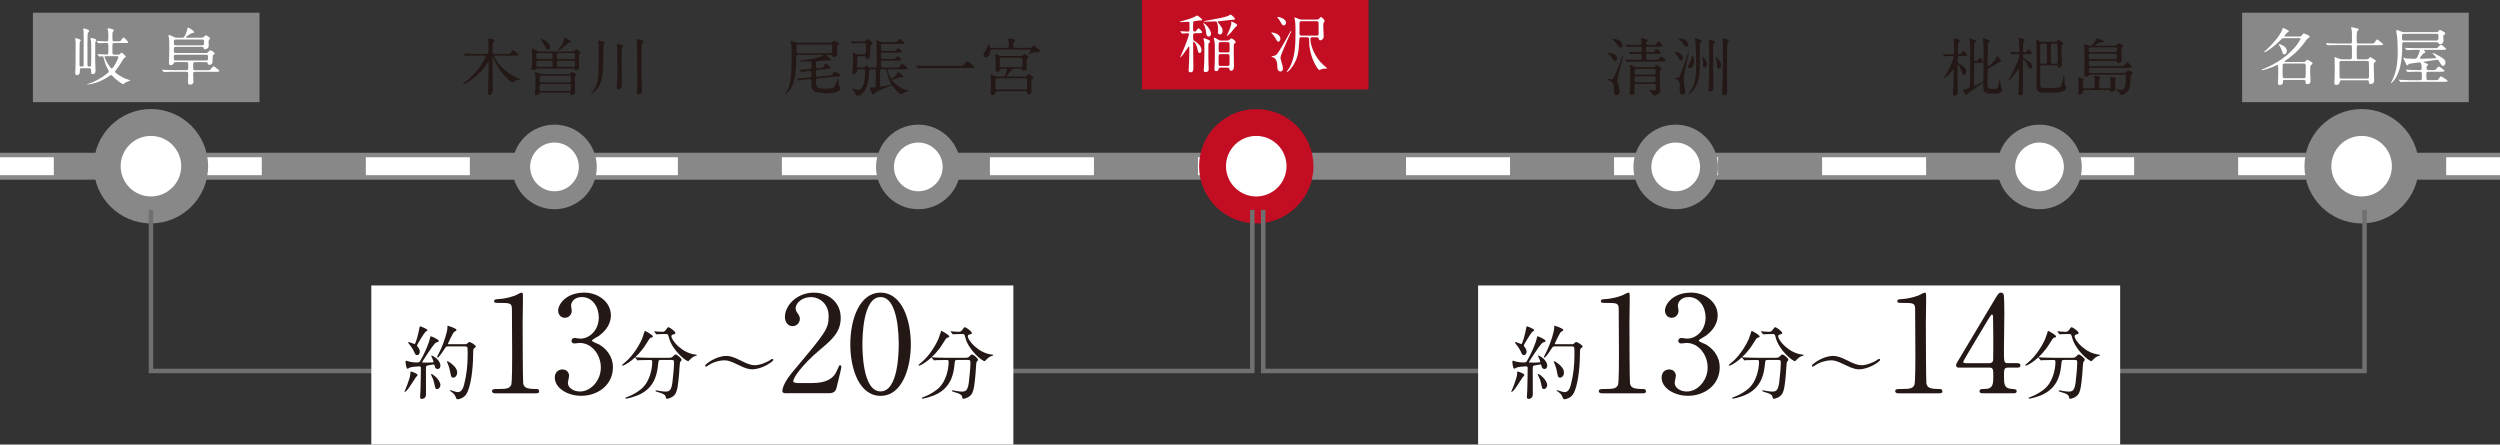 <?xml version="1.0" encoding="UTF-8"?><svg id="_イヤー_2" xmlns="http://www.w3.org/2000/svg" viewBox="0 0 696.99 123.93"><rect x="0" y="0" width="696.99" height="123.93" fill="#333333" stroke="none"/><defs><style>.cls-1{fill:#fff;}.cls-2{fill:#717071;}.cls-3{fill:#c30d23;}.cls-4{fill:#231815;}.cls-5{fill:#888;}</style></defs><g id="_イヤー"><g><rect class="cls-5" y="42.59" width="696.99" height="7.5"/><g><rect class="cls-1" y="43.84" width="15" height="5"/><path class="cls-1" d="M652.99,48.84h-29v-5h29v5Zm-58,0h-29v-5h29v5Zm-58,0h-29v-5h29v5Zm-58,0h-29v-5h29v5Zm-58,0h-29v-5h29v5Zm-58,0h-29v-5h29v5Zm-58,0h-29v-5h29v5Zm-58,0h-29v-5h29v5Zm-58,0h-29v-5h29v5Zm-58,0h-29v-5h29v5Zm-58,0h-29v-5h29v5Z"/><rect class="cls-1" x="681.99" y="43.84" width="15" height="5"/></g><g><circle class="cls-1" cx="350.24" cy="46.34" r="12.19"/><path class="cls-3" d="M350.24,62.28c-8.79,0-15.94-7.15-15.94-15.94s7.15-15.94,15.94-15.94,15.94,7.15,15.94,15.94-7.15,15.94-15.94,15.94Zm0-24.39c-4.66,0-8.44,3.79-8.44,8.44s3.79,8.44,8.44,8.44,8.44-3.79,8.44-8.44-3.79-8.44-8.44-8.44Z"/></g><g><circle class="cls-1" cx="256.02" cy="46.54" r="9.29"/><path class="cls-5" d="M256.02,58.33c-6.5,0-11.79-5.29-11.79-11.79s5.29-11.79,11.79-11.79,11.79,5.29,11.79,11.79-5.29,11.79-11.79,11.79Zm0-18.59c-3.75,0-6.79,3.05-6.79,6.79s3.05,6.79,6.79,6.79,6.79-3.05,6.79-6.79-3.05-6.79-6.79-6.79Z"/></g><g><circle class="cls-1" cx="154.59" cy="46.54" r="9.29"/><path class="cls-5" d="M154.59,58.33c-6.5,0-11.79-5.29-11.79-11.79s5.29-11.79,11.79-11.79,11.79,5.29,11.79,11.79-5.29,11.79-11.79,11.79Zm0-18.59c-3.75,0-6.79,3.05-6.79,6.79s3.05,6.79,6.79,6.79,6.79-3.05,6.79-6.79-3.05-6.79-6.79-6.79Z"/></g><g><circle class="cls-1" cx="568.61" cy="46.54" r="9.29"/><path class="cls-5" d="M568.61,58.33c-6.5,0-11.79-5.29-11.79-11.79s5.29-11.79,11.79-11.79,11.79,5.29,11.79,11.79-5.29,11.79-11.79,11.79Zm0-18.59c-3.75,0-6.79,3.05-6.79,6.79s3.05,6.79,6.79,6.79,6.79-3.05,6.79-6.79-3.05-6.79-6.79-6.79Z"/></g><g><circle class="cls-1" cx="467.18" cy="46.54" r="9.29"/><path class="cls-5" d="M467.18,58.33c-6.5,0-11.79-5.29-11.79-11.79s5.29-11.79,11.79-11.79,11.79,5.29,11.79,11.79-5.29,11.79-11.79,11.79Zm0-18.59c-3.75,0-6.79,3.05-6.79,6.79s3.05,6.79,6.79,6.79,6.79-3.05,6.79-6.79-3.05-6.79-6.79-6.79Z"/></g><g><circle class="cls-1" cx="42.08" cy="46.34" r="12.19"/><path class="cls-5" d="M42.08,62.28c-8.79,0-15.94-7.15-15.94-15.94s7.15-15.94,15.94-15.94,15.94,7.15,15.94,15.94-7.15,15.94-15.94,15.94Zm0-24.39c-4.66,0-8.44,3.79-8.44,8.44s3.79,8.44,8.44,8.44,8.44-3.79,8.44-8.44-3.79-8.44-8.44-8.44Z"/></g><g><circle class="cls-1" cx="658.41" cy="46.34" r="12.19"/><path class="cls-5" d="M658.41,62.28c-8.79,0-15.94-7.15-15.94-15.94s7.15-15.94,15.94-15.94,15.94,7.15,15.94,15.94-7.15,15.94-15.94,15.94Zm0-24.39c-4.66,0-8.44,3.79-8.44,8.44s3.79,8.44,8.44,8.44,8.44-3.79,8.44-8.44-3.79-8.44-8.44-8.44Z"/></g><rect class="cls-3" x="318.37" width="63.18" height="24.94"/><g><path class="cls-1" d="M333.23,9.27c-.56,0-.59,.16-.59,.94,0,.84,0,.93,.42,1.23,.79,.54,1.91,1.33,1.91,2.56,0,.44-.21,.77-.54,.77-.17,0-.3-.09-.38-.28-.07-.18-.28-1.1-.33-1.31-.3-1.07-.82-1.59-.96-1.59-.11,0-.11,.03-.11,.46,0,1.1,0,3.45,.02,4.5,0,.28,.04,1.63,.04,1.93,0,1.12,0,1.68-.82,1.68-.42,0-.51-.23-.51-.59,0-.16,.12-2.31,.14-2.59,.02-.6,.07-3.26,.07-3.8,0-.05,0-.23-.11-.23-.04,0-.07,.03-.35,.42-.33,.49-1.84,2.64-2.07,2.64-.04,0-.05-.04-.05-.05,0-.04,.6-1.33,.79-1.79,.95-2.21,1.68-4.27,1.68-4.66,0-.19-.12-.23-.3-.23-.33,0-.88,.02-1.21,.05-.05,0-.32,.03-.37,.03s-.09-.03-.16-.1l-.33-.4q-.07-.09-.07-.12s.04-.04,.05-.04c.3,0,1.73,.11,2.07,.11,.47,0,.47-.25,.47-.98,0-.21,0-1.35-.02-1.49-.04-.16-.12-.26-.4-.26-.14,0-1.56,.09-1.86,.09-.05,0-.35-.04-.42-.04-.04,0-.11,0-.11-.04,0-.05,.49-.16,.56-.17,1.05-.26,2.71-.82,3.27-1.03,.17-.07,1.1-.58,1.1-.58,.17,0,1.42,1,1.42,1.21,0,.16-.11,.16-.39,.16-.14,0-.91,.09-1.08,.12-.88,.12-.96,.12-1.03,.33-.05,.12-.05,1.45-.05,1.71,0,.68,0,.96,.42,.96,.25,0,.37-.07,.54-.32,.31-.47,.42-.58,.54-.58,.25,0,1.02,.82,1.02,1.1,0,.26-.32,.26-.93,.26h-.98Zm4.39,.12c0,.49-.25,.81-.6,.81-.63,0-.68-.49-.79-1.38-.12-.95-.47-1.79-.61-2.03-.04-.05-.19-.26-.19-.32,0-.03,.03-.07,.07-.07,.05,0,.61,.35,1.14,.96,.19,.25,.98,1.23,.98,2.03Zm2-3.08c.28,.28,.46,.54,1.07,1.5,.12,.19,.17,.42,.17,.75,0,.75-.35,1.05-.73,1.05-.58,0-.58-.47-.58-.63,0-.07,.05-.77,.05-.93,0-.37-.09-1.49-.4-1.92-.09-.12-.16-.16-.4-.16-.07,0-1.87,.07-2.24,.07-.12,0-1.1,0-1.1-.05,0-.07,.82-.23,.96-.24,2.4-.42,5.29-.96,6.07-1.37,.09-.03,.44-.31,.53-.31,.33,0,1.29,.96,1.29,1.19s-.25,.25-.67,.25c-.56,.02-3.06,.35-3.57,.4-.51,.03-.56,.05-.58,.12-.03,.11,.05,.21,.12,.28Zm-2.24,5.25c0,.16-.05,.19-.33,.44-.07,.05-.16,.16-.16,.61,0,4.22,0,4.52,.05,5.6,0,.17,.04,.91,.04,1.07,0,.42-.18,.81-.88,.81-.37,0-.51-.14-.51-.47,0-.21,.09-1.12,.1-1.3,.05-.98,.09-1.54,.09-3.99,0-2.29,.02-2.35-.12-2.91-.02-.09-.14-.56-.14-.61,0-.07,.04-.16,.17-.16,.09,0,.16,.04,.79,.28,.79,.32,.89,.42,.89,.63Zm4.71-.26c.33,0,.53-.04,.74-.26,.23-.25,.3-.32,.47-.32,.23,0,1.19,.6,1.19,1.03,0,.14-.07,.23-.16,.28-.26,.17-.28,.19-.32,.3-.04,.12-.05,1.79-.05,2.05,0,.56,.07,3.31,.07,3.94,0,.4,0,1.4-.82,1.4-.38,0-.42-.26-.47-.54-.05-.33-.37-.33-.54-.33h-1.91c-.46,0-.49,.23-.53,.38-.04,.26-.1,.61-.68,.61-.49,0-.49-.33-.49-.61,0-.33,0-.47,.07-1.71,.04-.81,.04-2.75,.04-3.64,0-1.59,0-1.77-.12-2.38-.02-.12-.18-.67-.18-.81,0-.09,.04-.18,.16-.18,.14,0,.51,.19,.63,.28,.74,.46,.82,.51,1.17,.51h1.73Zm.17,7.07c.16,0,.32,0,.42-.1,.12-.12,.12-.26,.12-1.52,0-.19,0-1.3-.04-1.42-.09-.23-.33-.23-.51-.23h-1.94c-.16,0-.46,0-.53,.23-.05,.16-.04,1.96-.04,2.21,0,.65,0,.84,.54,.84h1.96Zm0-3.75c.17,0,.42,0,.51-.23,.04-.12,.04-.79,.04-1.19,0-1.08,0-1.21-.12-1.33-.1-.1-.26-.12-.42-.12h-1.94c-.19,0-.44,.02-.53,.24-.04,.1-.04,.79-.04,1.19,0,1.09,0,1.19,.12,1.31,.12,.12,.26,.12,.44,.12h1.94Zm2.64-7.6c0,.17-.12,.26-.33,.42-.26,.17-1.08,1.31-1.28,1.52-.54,.58-1.17,1.1-1.23,1.1-.04,0-.05-.02-.05-.05,0-.02,.42-.93,.49-1.1,.25-.59,.8-1.92,.8-2.45,0-.03-.07-.25-.07-.28,0-.09,.04-.18,.12-.18s.42,.11,.95,.44c.56,.33,.59,.46,.59,.58Z"/><path class="cls-1" d="M354.68,9.05c.1,0,2.29,.33,2.29,1.77,0,.51-.3,.8-.58,.8-.17,0-.33-.09-.56-.54-.38-.79-1.07-1.58-1.14-1.65-.26-.21-.3-.25-.3-.26,0-.04,.14-.12,.28-.12Zm.84,6.41c.35-.16,.56-.26,1.8-2.38,.79-1.31,1.64-2.84,2.43-4.25,.12-.21,.16-.26,.21-.26s.05,.05,.05,.07c0,.35-3.01,6.58-3.01,7.39,0,.19,.04,.42,.09,.58,.51,1.82,.58,2.03,.58,2.43,0,.89-.59,.89-.65,.89-.91,0-.91-1.07-.91-1.47,0-1.37-.47-2.29-1.21-2.47-.09-.04-.46-.11-.4-.26,.02-.04,.86-.19,1.02-.26Zm.7-10.76c.33,0,2.31,.47,2.31,1.59,0,.39-.23,.79-.61,.79s-.46-.14-1.17-1.4c-.09-.16-.61-.75-.61-.89,0-.05,.04-.09,.09-.09Zm10.57,.75c.58,0,.75,0,.91-.19,.39-.46,.42-.51,.56-.51,.3,0,1.05,.86,1.05,1.05,0,.12-.3,.54-.33,.63-.05,.1-.05,.73-.05,.89,0,.46,.11,2.59,.11,2.89,0,.61-.53,1.03-.89,1.03-.05,0-.47,0-.54-.54-.04-.25-.28-.31-.49-.31h-1.26c-.4,0-.53,.16-.53,.49,0,2.01,1.42,5.3,3.64,7.25,.17,.14,1.08,.88,1.08,.91,0,.11-1.12,.09-1.33,.16-.74,.28-.82,.31-.91,.31-.4,0-2.31-2.98-2.75-6.63-.05-.51-.07-1.16-.1-1.98-.02-.42-.21-.51-.53-.51h-1.58c-.49,0-.58,.14-.59,.51-.21,3.55-.26,4.95-1.75,7.37-.82,1.31-1.61,1.85-1.73,1.85-.04,0-.07-.02-.07-.05,0-.09,.61-.89,.72-1.07,1.75-2.92,1.75-7.12,1.75-10.05,0-.94,0-2.56-.16-3.38-.02-.09-.16-.51-.16-.59s.12-.09,.16-.09c.16,0,.7,.21,1.19,.46,.12,.05,.49,.11,.79,.11h3.8Zm.3,4.48c.21,0,.54,0,.54-.53,0-.46-.02-2.49-.02-2.91s-.11-.58-.53-.58h-4.25c-.21,0-.52,.02-.52,.51s-.02,2.54-.02,2.96c0,.54,.3,.54,.61,.54h4.18Z"/></g><rect class="cls-5" x="9.17" y="3.54" width="63.18" height="24.94"/><g><path class="cls-1" d="M22.75,19.03c-.49,0-.49,.1-.49,.95,0,.44-.16,.96-.8,.96-.47,0-.49-.37-.49-.54,0-.21,.07-1.21,.07-1.44,.04-1.26,.04-5.71,.04-6.97,0-.28,0-.47-.05-.73-.02-.05-.11-.37-.11-.46,0-.14,.11-.14,.16-.14,.23,0,1.43,.26,1.43,.61,0,.04-.02,.09-.04,.12-.19,.26-.21,.28-.25,.42-.05,.28-.05,5.34-.05,6.14,0,.51,.07,.59,.47,.59,.44,0,.63,0,.68-.28V10c0-.73,0-1.05-.02-1.31-.02-.09-.12-.49-.12-.58,0-.11,.09-.18,.21-.18,.07,0,1.47,.28,1.47,.7,0,.05-.04,.14-.07,.19-.28,.31-.35,.4-.37,.98-.04,1.02-.04,1.73-.04,8.19,0,.56,.17,.56,.61,.56,.11,0,.33,0,.4-.17,.05-.12,.05-3.97,.05-4.5,0-.61,0-1.73-.04-2.29-.02-.12-.17-.68-.17-.8,0-.16,.12-.19,.25-.19,.09,0,1.38,.19,1.38,.58,0,.07-.21,.38-.25,.47-.05,.19-.07,.26-.07,4.18,0,.63,0,1.8,.04,2.36,.05,.96,.05,1.14,.05,1.45,0,.25,0,1.02-.79,1.02-.44,0-.44-.19-.44-1.14,0-.26,0-.49-.49-.49h-2.19Zm4.5-3.8c-.05-.05-.07-.09-.07-.1,0-.04,.02-.05,.05-.05,.37,0,2,.12,2.33,.12s.56-.04,.61-.21c.04-.12,.04-1.12,.04-1.33,0-.23,.02-1.31-.04-1.45-.09-.23-.38-.23-.56-.23-.44,0-1.45,.02-1.86,.05-.04,.02-.21,.04-.25,.04-.05,0-.11-.05-.16-.1l-.33-.4c-.05-.07-.07-.09-.07-.12s.02-.04,.05-.04c.14,0,.68,.05,.79,.05,.4,.02,1.59,.07,1.91,.07,.51,0,.51-.09,.51-1.45,0-.09,0-.79-.05-1.23,0-.12-.17-.65-.17-.75,0-.18,.17-.21,.28-.21,.12,0,1.5,.21,1.5,.58,0,.05-.14,.21-.23,.32-.16,.16-.19,.37-.19,1.01,0,.14,0,1.33,.02,1.42,.05,.28,.28,.31,.51,.31h.7c.79,0,1,0,1.21-.33,.42-.65,.47-.72,.63-.72,.3,0,1.29,1.02,1.29,1.28,0,.23-.16,.23-.61,.23h-3.2c-.14,0-.42,0-.51,.25-.04,.1-.04,.93-.04,1.19,0,.54,0,1.45,.05,1.56,.09,.23,.38,.23,.49,.23h1.03c.25,0,.4,0,.67-.31,.09-.12,.19-.25,.31-.25,.19,0,1.17,.89,1.17,1.19q0,.14-.38,.33c-.21,.1-.28,.23-.93,1.33-.46,.77-1,1.5-1.52,2.17-.07,.07-.14,.18-.14,.3,0,.46,1.8,1.45,2.63,1.85,.25,.12,1.63,.56,1.63,.58,0,.07-.33,.16-.42,.19-.23,.07-.75,.26-1.31,.67-.09,.07-.25,.21-.3,.21-.23,0-2.05-1.29-2.91-2.24-.19-.23-.28-.31-.42-.31-.16,0-.33,.12-.47,.23-1.26,.89-3.08,1.93-5.53,2.33-.28,.05-.7,.09-.72,.09s-.05,0-.05-.04c0-.05,.52-.21,.65-.25,1.28-.4,3.4-1.44,5.2-2.98,.12-.1,.25-.25,.25-.44,0-.09-.02-.16-.12-.33-.75-1.31-.93-2.01-1.33-3.54-.05-.21-.11-.3-.35-.3-.1,0-.68,.07-.77,.07-.05,0-.09-.05-.16-.12l-.33-.4Zm2.17,.44c-.14,0-.28,.02-.28,.16,0,.39,1.5,3.24,2,3.24s1.85-2.73,1.85-3.17c0-.23-.19-.23-.33-.23h-3.24Z"/><path class="cls-1" d="M49.01,13.08c-.54,0-.54,.14-.54,1.14,0,.26,0,.56,.51,.56h8.3c.28,0,.54,0,.8-.3,.35-.4,.39-.46,.54-.46,.19,0,1.22,.47,1.22,.93,0,.14-.02,.18-.33,.32-.19,.09-.23,.17-.23,1.19,0,.75,0,1.02-.17,1.26-.14,.19-.42,.37-.65,.37-.44,0-.51-.26-.58-.51-.09-.26-.31-.26-.49-.26h-2.96c-.56,0-.58,.23-.58,.65,0,.84,0,1.24,.05,1.37,.1,.21,.33,.23,.51,.23h3.25c.72,0,.84-.04,.96-.14,.16-.16,.7-.94,.89-.94,.21,0,.53,.26,1.37,.94,.12,.11,.25,.25,.25,.35,0,.24-.35,.24-.95,.24h-5.79c-.53,0-.54,.21-.54,.68,0,.31,.07,1.87,.07,2.05,0,.24,0,.84-.98,.84-.52,0-.52-.37-.52-.58,0-.37,.05-1.98,.05-2.31,0-.56-.09-.68-.49-.68h-3.69c-.38,0-1.59,0-2.21,.05-.05,0-.32,.03-.37,.03s-.09-.03-.16-.12l-.33-.39c-.07-.09-.07-.1-.07-.12,0-.04,.02-.04,.05-.04,.12,0,.67,.05,.77,.05,.81,.04,1.59,.07,2.4,.07h3.62c.11,0,.35,0,.46-.25,.04-.09,.04-1.23,.04-1.38,0-.37-.04-.61-.51-.61h-2.99c-.38,0-.47,.1-.58,.37-.16,.37-.51,.49-.89,.49s-.42-.33-.42-.61c0-.24,.05-1.35,.05-1.58,.04-.89,.04-1.15,.04-3.47,0-.63,0-1.16-.07-1.75-.02-.14-.16-.77-.16-.88,0-.05,.04-.11,.1-.11,.35,0,.77,.21,1.47,.56,.4,.21,.7,.19,.93,.19h1.35c.3,0,.67,0,1.28-1.86,.04-.1,.16-.68,.19-.82,.02-.11,.05-.14,.16-.14,.3,0,1.7,.94,1.7,1.28,0,.14-.12,.16-.53,.23-.31,.05-1.8,1.01-1.8,1.22,0,.09,.11,.09,.26,.09h3.96c.33,0,.58,0,.93-.35,.3-.3,.33-.33,.46-.33,.23,0,1.14,.63,1.14,.89,0,.12-.04,.17-.28,.42-.05,.05-.12,.12-.12,.42,0,.18,.04,.96,.04,1.14,0,.63-.46,1.02-1.05,1.02-.32,0-.33-.12-.39-.39-.07-.28-.37-.28-.49-.28h-7.25Zm0-2.06c-.54,0-.54,.19-.54,.96,0,.35,0,.65,.54,.65h7.35c.53,0,.53-.3,.53-.67,0-.73,0-.94-.53-.94h-7.35Zm-.02,4.24c-.53,0-.53,.19-.53,.63,0,.86,0,.96,.53,.96h8.47c.53,0,.53-.19,.53-.63,0-.86,0-.96-.53-.96h-8.47Z"/></g><rect class="cls-5" x="625.1" y="3.54" width="63.18" height="24.94"/><g><path class="cls-1" d="M642.24,17.26c.26,0,.44-.02,.63-.26,.19-.25,.3-.35,.42-.35s1.43,.67,1.43,1c0,.12-.07,.23-.14,.28-.16,.1-.3,.21-.35,.28-.17,.23-.17,1.14-.17,2.12,0,.32,.11,1.89,.11,2.24,0,.28-.05,.88-.93,.88-.42,0-.47-.19-.47-.77,0-.4-.35-.4-.53-.4h-5.23c-.54,0-.54,.18-.54,.63,0,.21-.04,.33-.12,.46-.14,.16-.49,.35-.75,.35-.37,0-.53-.28-.53-.65,0-.1,.05-.82,.05-.96,.04-.42,.05-1.01,.05-2.03,0-.56-.02-1.07-.04-1.65,0-.21-.04-.32-.14-.32-.09,0-.37,.12-.44,.16-1.84,.82-3.62,1.33-3.87,1.33-.07,0-.17-.02-.17-.1,0-.05,.05-.1,.49-.28,1.73-.72,5.44-2.26,8.66-5.86,1-1.12,1.73-2.42,1.73-2.56,0-.16-.19-.16-.28-.16h-4.27c-.54,0-.59,.07-1.1,.58-1.8,1.87-3.94,3.34-4.45,3.34-.05,0-.11-.02-.11-.07,0-.02,1.02-.93,1.19-1.08,.68-.65,3.36-3.38,3.94-5.23,.05-.18,.09-.37,.21-.37,.16,0,1.64,.68,1.64,.91,0,.09-.44,.32-.52,.39-.14,.14-.79,.88-.79,.96,0,.12,.11,.12,.35,.12h3.92c.3,0,.42-.05,.61-.31,.37-.49,.4-.54,.58-.54,.21,0,1.61,.54,1.61,.89,0,.16-.04,.19-.53,.51-.23,.16-.32,.3-.65,.77-2.03,2.92-4.52,4.69-5.43,5.29-.32,.21-.35,.23-.35,.32,0,.17,.28,.17,.52,.17h4.73Zm-4.69-3.05c0,.88-.68,.94-.79,.94-.28,0-.3-.07-.54-.86-.21-.72-.33-.95-.74-1.58-.14-.23-.17-.28-.17-.33,0-.03,.02-.07,.05-.09,.09,0,2.19,.46,2.19,1.91Zm-.65,3.5c-.11,0-.38,0-.47,.23-.05,.14-.05,1.26-.05,1.5,0,.33,0,1.96,.07,2.14,.09,.23,.35,.23,.47,.23h5.36c.3,0,.46-.1,.49-.26,.05-.25,.07-2.1,.07-2.45,0-1.24,0-1.38-.53-1.38h-5.41Z"/><path class="cls-1" d="M655.17,16.53c.19,0,.54,0,.54-.49s.02-2.59,0-3.01c0-.42-.35-.46-.51-.46h-3.62c-1.54,0-2.05,.04-2.21,.05-.07,0-.31,.04-.38,.04-.05,0-.09-.04-.14-.1l-.35-.4q-.07-.09-.07-.12s.02-.03,.07-.03c.11,0,.65,.05,.77,.05,.86,.04,1.58,.07,2.4,.07h3.52c.3,0,.53-.07,.53-.47,0-2.36,0-2.94-.09-3.33-.02-.09-.17-.49-.17-.58,0-.1,.09-.16,.17-.16,.11,0,1.42,.28,1.75,.39,.12,.03,.21,.1,.21,.23,0,.11-.35,.42-.4,.51-.16,.32-.16,1.47-.16,1.93,0,1.42,0,1.49,.54,1.49h3.36c.74,0,.82,0,1-.16,.16-.14,.6-1,.77-1s1.19,.89,1.42,1.05c.03,.02,.28,.19,.28,.32,0,.25-.35,.25-.94,.25h-5.88c-.54,0-.54,.02-.54,1.82,0,.24,0,1.75,.04,1.85,.09,.28,.37,.28,.51,.28h2.05c.58,0,.79-.25,.89-.37,.12-.18,.19-.26,.31-.26,.14,0,1.56,.89,1.56,1.12,0,.09-.4,.37-.46,.44-.16,.17-.16,.47-.16,.56,0,.7,.12,3.97,.12,4.41,0,.49-.28,.98-.88,.98-.56,0-.58-.26-.59-.61-.02-.33-.17-.44-.54-.44h-7.04c-.3,0-.53,.11-.54,.42-.02,.58-.38,.88-.93,.88s-.56-.37-.56-.81c0-.23,.05-1.26,.07-1.49,.03-.81,.03-1.14,.03-1.7,0-.89,0-2.7-.02-3.03,0-.09-.05-.49-.05-.58,0-.05,0-.14,.1-.14,.19,0,1.02,.4,1.19,.46,.47,.16,.77,.16,.98,.16h2.05Zm-2.42,.46c-.16,0-.52,.02-.52,.47,0,.38,.02,4.1,.03,4.17,.09,.28,.37,.28,.49,.28h7.19c.16,0,.53,0,.53-.47,0-.38,0-4.08-.04-4.17-.09-.26-.35-.28-.49-.28h-7.19Z"/><path class="cls-1" d="M679.3,8.97c.35,0,.4-.09,.58-.35,.14-.21,.26-.3,.32-.3s1.52,.58,1.52,1c0,.18-.11,.28-.26,.37-.21,.1-.3,.19-.3,.38,0,.05,.09,.93,.09,1.1,0,1.07-.75,1.14-.95,1.14-.31,0-.4-.14-.52-.37-.07-.12-.19-.18-.47-.18h-9.01c-.58,0-.58,.14-.58,1.03,0,3.73-.46,7.4-2.43,9.8-.12,.16-.58,.61-.65,.61-.03,0-.09-.03-.09-.09,.07-.14,.23-.42,.28-.51,.88-1.7,1.65-3.76,1.65-8.58,0-1.58-.14-3.62-.21-4.11-.02-.17-.21-1.05-.21-1.24,0-.05,.04-.31,.28-.31,.1,0,.63,.23,1.07,.42,.33,.14,.51,.17,.88,.17h9.03Zm-1.23,10.57c.79,0,.88,0,1.14-.32,.51-.61,.56-.67,.72-.67,.12,0,1.59,.96,1.59,1.19,0,.19-.14,.25-.93,.25h-3.57c-.56,0-.56,.26-.56,.79,0,1.4,0,1.56,.54,1.56h1.91c.63,0,.75-.03,.84-.14,.12-.14,.59-.93,.77-.93,.11,0,1.86,1.03,1.86,1.28,0,.19-.16,.25-.91,.25h-9.56c-1.17,0-1.84,.02-2.22,.05-.05,0-.32,.04-.37,.04s-.09-.04-.16-.11l-.33-.4c-.05-.05-.07-.09-.07-.12,0-.02,.02-.03,.05-.03,.12,0,.67,.05,.77,.05,.86,.05,1.59,.07,2.4,.07h2.7c.53,0,.53-.14,.53-1.37,0-.77,0-.98-.51-.98h-.82c-1.29,0-1.8,.02-2.21,.05-.05,0-.32,.03-.37,.03-.07,0-.1-.03-.16-.1l-.33-.4c-.04-.05-.09-.09-.09-.12s.04-.04,.07-.04c.12,0,.67,.05,.77,.05,.86,.04,1.75,.07,2.4,.07h.68c.51,0,.51-.3,.51-.61,0-.35,0-1.54-.63-1.54-.07,0-2.66,.33-2.85,.42-.11,.03-.46,.42-.56,.42-.12,0-.16-.05-.31-.39-.42-.88-.74-1.54-.74-1.71,0-.07,.05-.09,.11-.09,.02,0,.28,.14,.33,.18,.12,.05,.44,.1,1,.12,.26,.02,1.38,.05,1.61,.05,.54,0,.74-.23,.96-.72,.12-.3,.54-1.26,.54-1.49,0-.28-.25-.28-.42-.28h-.56c-1.35,0-1.8,.02-2.21,.05-.07,0-.32,.03-.38,.03-.05,0-.07-.03-.14-.1l-.35-.42c-.05-.05-.07-.09-.07-.11,0-.03,.02-.03,.07-.03,.1,0,.65,.05,.77,.05,.86,.04,1.58,.05,2.4,.05h4.78c.82,0,.91,0,1.07-.12,.16-.14,.8-.86,.98-.86,.12,0,1.4,.98,1.4,1.21s-.19,.25-.93,.25h-5.13c-.09,0-.14,0-.14,.05,0,.03,.47,.49,.47,.61,0,.1-.47,.23-.54,.3-.09,.09-1.05,1.16-1.05,1.33,0,.19,.33,.19,.47,.19,.44,0,3.22-.11,3.81-.14,.07,0,.28-.02,.28-.16,0-.19-1.03-1.16-1.03-1.26,0-.04,.02-.09,.09-.09,.18,0,1.35,.63,1.65,.81,1.38,.79,1.87,1.09,1.87,1.94,0,.54-.3,.88-.7,.88-.28,0-.32-.05-.82-.89-.46-.77-.54-.81-.79-.81-.05,0-2.91,.44-3.34,.49-.23,.04-.42,.05-.42,.14,0,.17,1.22,.46,1.22,.73,0,.12-.05,.18-.28,.39-.12,.12-.12,.17-.12,.68,0,.44,.33,.44,.53,.44h1.03Zm-7.81-10.12c-.19,0-.59,0-.59,.46,0,1.37,0,1.42,.61,1.42h8.93c.54,0,.63-.12,.63-1.24,0-.37-.02-.63-.59-.63h-8.98Z"/></g><g><path class="cls-4" d="M546.4,15.6c-.61,0-.61,.14-.61,1.44,0,.4,.17,.51,.59,.79,1.42,.96,1.77,1.21,1.77,2.07,0,.56-.38,1.02-.67,1.02-.37,0-.56-.79-.65-1.15-.25-.91-.86-1.75-.93-1.75-.12,0-.12,.19-.12,.23v5.22c0,.28,.05,1.61,.05,1.93,0,.26,0,1.28-.86,1.28-.49,0-.49-.39-.49-.77,0-.26,.14-2.89,.16-3.43,.02-.91,.02-2,.02-2.91,0-.09,0-.19-.09-.19-.11,0-.23,.18-.26,.23-.79,1.12-2.33,2.42-2.45,2.42-.07,0-.07-.07-.07-.09,0-.1,.65-1.02,.77-1.21,1.1-1.82,2.15-4.59,2.15-4.85,0-.21-.16-.25-.33-.25-.6,0-1.45,.02-1.8,.05-.05,0-.32,.04-.37,.04-.07,0-.1-.04-.16-.11l-.33-.4c-.05-.07-.09-.09-.09-.12s.04-.03,.07-.03c.09,0,.52,.03,.63,.05,.23,0,1.75,.05,1.94,.05,.49,0,.49-.21,.49-.88,0-2.1-.02-2.42-.04-2.66,0-.1-.12-.68-.12-.8,0-.07,.02-.16,.14-.16,.04,0,1.7,.3,1.7,.67,0,.1-.12,.23-.4,.47-.16,.12-.19,2.73-.19,2.89,0,.14,0,.46,.39,.46,.31,0,.49-.26,.58-.4,.37-.56,.4-.61,.53-.61,.19,0,1.15,1.14,1.15,1.31,0,.12-.16,.17-.24,.17-.14,0-.28,.02-.91,.02h-.95Zm4.53,1.94c-.16,0-.4,0-.49,.21-.04,.07-.04,1.63-.04,1.72,0,.54-.05,3.2-.05,3.8,0,.38,0,.58,.25,.58,.3,0,1.89-.84,2.15-1.03,.21-.14,.21-.25,.21-.47,0-.05,.07-7.32,.07-7.56,0-1.03-.04-2.66-.14-3.36-.02-.14-.11-.54-.11-.61,0-.09,.07-.12,.14-.12,.05,0,.93,.26,1.05,.3,.46,.16,.8,.28,.8,.51,0,.12-.03,.16-.38,.42-.19,.16-.19,.28-.19,1.36,0,.56-.09,4.78-.09,4.92,0,.09,.02,.26,.18,.26,.23,0,1.64-1.23,2.38-2.52,.04-.07,.19-.39,.25-.39,.07,0,1,1.35,1,1.51,0,.12-.07,.16-.21,.19-.09,.02-.38,.1-.49,.14-.05,.02-1.45,.91-1.73,1.07-1.12,.63-1.24,.7-1.31,.96-.07,.28-.07,3.15-.07,3.69,0,1.49,0,1.66,1.98,1.66,.79,0,.88-.02,1.24-1.94,.05-.32,.11-.58,.17-.58,.11,0,.32,1.52,.37,1.82,.03,.14,.33,.81,.33,.98,0,.21-.1,.4-.26,.58-.44,.47-.93,.47-1.89,.47-3.12,0-3.12-.19-3.12-2.96,0-.07-.02-.1-.05-.1-.05,0-4.32,2.98-4.39,3.13-.12,.26-.18,.37-.3,.37-.16,0-.96-1.4-.96-1.44,0-.12,.02-.14,.33-.18,.28-.02,1.35-.31,1.49-.52,.23-.32,.23-2.56,.23-9.98,0-.16-.05-2.31-.07-2.56-.02-.16-.17-.95-.17-1.05,0-.05,0-.14,.14-.14,.05,0,.68,.25,.79,.28,.88,.31,.98,.35,.98,.52,0,.12-.12,.25-.18,.28-.28,.23-.33,.26-.35,.56-.02,.1-.02,3.4-.02,3.8,0,.67,0,.95,.42,.95,.26,0,.4-.12,.54-.3,.4-.53,.46-.6,.58-.6,.26,0,.98,.96,.98,1.17,0,.1-.14,.14-.25,.16-.14,.02-.35,.03-.93,.03h-.8Z"/><path class="cls-4" d="M560.51,14.65c-.07-.07-.09-.09-.09-.1,0-.04,.04-.05,.07-.05,.32,0,1.73,.12,2.01,.12,.26,0,.49-.09,.49-.47s-.04-2.24-.11-2.8c-.02-.1-.14-.58-.14-.67,0-.12,.05-.17,.14-.17,0,0,1.65,.38,1.65,.68,0,.12-.4,.46-.42,.56-.07,.21-.07,2.08-.07,2.42s.21,.46,.47,.46c.25,0,.42-.07,.54-.24,.07-.09,.31-.63,.44-.63s1.07,.94,1.07,1.1c0,.25-.44,.25-.95,.25h-1.21c-.19,0-.38,.05-.38,.39,0,.42-.02,.61,.26,.77,1.98,1.17,2.31,1.58,2.31,2.15,0,.38-.26,.75-.54,.75-.23,0-.28-.09-.68-.84-.21-.38-1.01-1.79-1.22-1.79-.16,0-.16,.16-.16,.35,0,1.4,.02,7.58,.02,8.84,0,.79-.65,.84-.84,.84-.35,0-.49-.21-.49-.49,0-.14,.05-.75,.07-.88,.07-1.89,.16-3.85,.16-5.71,0-.11-.09-.17-.16-.17-.09,0-.12,.07-.25,.24-.63,.89-1.5,2.1-2.36,2.8-.11,.09-.14,.1-.18,.1-.02,0-.04-.02-.04-.05s.09-.18,.11-.19c1.96-3.55,2.94-6.06,2.94-6.69,0-.26,0-.44-.28-.44-.4,0-.72,0-1.12,.03-.1,0-.49,.05-.58,.05-.07,0-.11-.05-.16-.12l-.33-.4Zm8.8,3.55c-.12,0-.53,0-.53,.47,0,.68,.04,3.82,.04,4.53,0,1.26,0,1.33,2.28,1.33,3.41,0,3.46-.16,3.76-1.15,.02-.05,.44-1.85,.47-2.12,0-.11,.02-.19,.09-.19,.09,0,.09,.03,.11,.44,.1,1.8,.14,2.28,.33,2.49,.19,.23,.23,.26,.23,.4,0,.35-.38,.79-.8,1-.91,.46-2.5,.46-3.24,.46-3.46,0-3.61-.14-3.97-.52-.26-.3-.33-.65-.33-1.86,0-.98,.07-5.29,.07-6.18,0-.96,0-4.78-.1-5.51-.02-.09-.12-.47-.12-.56s.07-.11,.12-.11c.17,0,.86,.37,1,.42,.28,.11,.51,.12,.74,.12h3.5c.33,0,.54-.12,.63-.28,.17-.3,.19-.33,.26-.33,.05,0,1.4,.72,1.4,1.03,0,.09-.04,.12-.35,.4-.14,.14-.16,.26-.16,.47,.02,2.07,.02,2.31,.12,4.5,.02,.23,.02,.38,.02,.42,0,.93-.7,.95-.81,.95-.28,0-.3-.07-.44-.39-.1-.23-.26-.23-.37-.23h-3.94Zm-.04-6.07c-.46,0-.46,.26-.46,.58,0,.67-.04,3.89-.04,4.62,0,.42,.32,.42,.49,.42h.98c.42,0,.44-.21,.44-.44v-4.78c0-.4-.31-.4-.46-.4h-.96Zm3.94,5.62c.46,0,.46-.12,.46-1.24,0-.63-.05-3.97-.05-3.97,0-.4-.28-.4-.44-.4h-.94c-.42,0-.44,.19-.46,.4-.05,.68,0,4.04,0,4.8,0,.42,.3,.42,.47,.42h.96Z"/><path class="cls-4" d="M583.5,24.61c.54,0,.54-.14,.54-1.38,0-.1-.04-1.24-.05-1.35-.04-.3-.1-.47-.1-.59,0-.16,.07-.21,.21-.21,.12,0,.72,.16,.84,.19,.42,.1,.59,.14,.59,.3,0,.05-.04,.12-.16,.25-.16,.16-.16,.88-.16,1.19,0,1.52,0,1.61,.58,1.61h2.05c.44,0,.59,0,.59-1.44,0-.3-.04-.73-.05-.98-.02-.23-.07-.49-.07-.6,0-.12,.02-.16,.12-.16,.05,0,.84,.19,1.24,.28,.1,.02,.25,.1,.25,.21,0,.05-.11,.21-.14,.26-.07,.1-.07,.26-.07,.37,0,.3,.03,1.82,.03,2.17,0,.84-.91,.86-1.03,.86-.21,0-.25-.05-.49-.4-.05-.09-.16-.1-.44-.1h-6.53c-.51,0-.52,.16-.54,.68-.02,.49-.84,.61-.91,.61-.32,0-.35-.19-.35-.4,0-.19,.04-1.49,.04-1.75,0-.35,.04-1.28-.05-1.87-.05-.31-.1-.59-.1-.68,0-.1,.1-.1,.14-.1,.11,0,.23,.04,1.35,.39,.11,.04,.19,.16,.19,.25,0,.07-.21,.35-.23,.44-.07,.33-.07,.46-.09,1.26,0,.51,.02,.72,.54,.72h2.26Zm-.68-3.82c-.21,0-.35,0-.44,.17-.17,.3-.23,.42-.7,.42s-.59-.21-.59-.59c0-.05,.02-.21,.02-.28,.05-1.19,.05-1.24,.05-2.5,0-1.63,0-3.43-.09-5.04,0-.07-.04-.42-.04-.49,0-.05,.02-.16,.11-.16,.14,0,.46,.12,.86,.3,.25,.1,.35,.14,.59,.14,.39,0,.42,0,.56-.11,.28-.21,.79-.91,1.07-1.36,.3-.51,.33-.58,.42-.58,.23,0,1.07,.35,1.14,.38,.7,.3,.77,.32,.77,.46,0,.16-.16,.16-.56,.16-.59,0-1.98,.86-1.98,.96,0,.09,.07,.09,.26,.09h5.25c.18,0,.39,0,.61-.26,.33-.38,.37-.42,.51-.42,.28,0,1.3,.56,1.3,.79,0,.09-.35,.37-.4,.45-.09,.12-.1,.3-.1,.56,0,.38,.09,2.33,.09,2.77,0,.19,0,.91-.89,.91-.3,0-.35-.12-.47-.42-.05-.14-.18-.19-.44-.19h-6.88c-.47,0-.49,.16-.49,.74,0,.63,0,.77,.49,.77h8.28c.68,0,.84,0,1.03-.16,.16-.12,.73-.93,.94-.93,.18,0,1.23,1.07,1.23,1.31s-.09,.24-.91,.24h-10.55c-.44,0-.51,.16-.51,.49,0,.81,.04,.93,.53,.93h9.4c.28,0,.46-.07,.67-.38,.21-.28,.28-.4,.4-.4,.04,0,1.24,.51,1.24,.86,0,.16-.07,.23-.33,.4-.14,.09-.23,.21-.26,.61-.17,2.7-.21,3.05-.63,3.8-.46,.84-1.71,1.28-1.82,1.28-.14,0-.25-.1-.37-.26-.33-.49-.46-.58-.72-.79-.07-.07-.56-.35-.56-.44s.05-.09,.1-.09c.19,0,1.1,.12,1.31,.12,.96,0,1.14-.54,1.28-1.71,.07-.63,.16-1.75,.16-2.03,0-.51-.32-.51-.61-.51h-9.31Zm-.05-7.58c-.44,0-.44,.21-.44,.63,0,.49,0,.68,.44,.68h6.96c.44,0,.44-.21,.44-.6,0-.54,0-.72-.44-.72h-6.96Zm.02,1.77c-.46,0-.46,.3-.46,.65,0,.68,0,.86,.51,.86h6.86c.46,0,.46-.28,.46-.67,0-.59,0-.84-.44-.84h-6.93Z"/></g><g><path class="cls-4" d="M450.63,26.52c-.65,0-.67-.79-.67-1.33,0-1.59-.02-2.24-1.43-2.84-.11-.05-.53-.23-.53-.28,0-.03,.04-.07,.07-.07,.12,0,.96,.14,1.16,.14,.49,0,.63-.33,1.31-1.91,.88-2.05,1.61-4.1,1.7-4.48,.09-.31,.11-.35,.19-.35,.05,0,.07,.04,.07,.07,0,.58-.67,2.98-.88,3.71-.25,.81-.7,2.4-.7,3.13,0,.37,.05,.58,.54,2.4,.03,.1,.14,.54,.14,.77,0,.89-.79,1.03-.98,1.03Zm-.47-9.54c-.23,0-.32-.12-.56-.56-.37-.63-.74-1.02-1.17-1.45-.17-.17-.19-.17-.19-.23s.05-.07,.09-.07c.07,0,.46,.07,.56,.09,.84,.19,1.94,.46,1.94,1.5,0,.54-.47,.72-.67,.72Zm1.54-3.71c-.32,0-.4-.14-.72-.65-.37-.56-.77-1.02-1.26-1.49-.05-.04-.24-.17-.24-.23,0-.07,.09-.07,.1-.07,1.45,0,2.78,.7,2.78,1.73,0,.33-.26,.7-.67,.7Zm9.71,3.43c.53,0,.72-.02,.89-.16,.14-.12,.68-.77,.84-.77,.26,0,1.22,.82,1.22,1.14,0,.25-.33,.25-.95,.25h-7.18c-1.54,0-2.05,.04-2.21,.05-.07,0-.33,.04-.38,.04s-.09-.04-.14-.11l-.35-.4q-.07-.09-.07-.12s.02-.04,.05-.04c.12,0,.67,.05,.79,.05,.86,.04,1.58,.07,2.4,.07h.84c.54,0,.54-.21,.54-1.19,0-.37-.25-.49-.44-.49-.53,0-1.4,0-2.1,.03-.07,0-.49,.05-.53,.05-.05,0-.09-.04-.14-.1l-.35-.4q-.07-.09-.07-.12s.02-.04,.05-.04c.12,0,.67,.05,.79,.05,.3,.02,1.47,.07,2.31,.07,.49,0,.49-.33,.49-.54,0-.77,0-1-.49-1h-.93c-1.52,0-2.03,.03-2.21,.03-.05,.02-.32,.05-.37,.05-.07,0-.1-.05-.16-.12l-.33-.4c-.07-.07-.09-.09-.09-.11,0-.04,.04-.05,.07-.05,.12,0,.67,.05,.77,.07,.86,.04,1.58,.05,2.4,.05h.79c.38,0,.51-.32,.51-.46,0-.18-.04-.54-.07-.72-.02-.09-.16-.49-.16-.58s.07-.17,.21-.17c.19,0,.96,.21,1.21,.28,.52,.14,.58,.17,.58,.33q0,.12-.38,.42c-.12,.1-.16,.17-.16,.4,0,.14,.09,.49,.53,.49h1.31c.56,0,.75,0,.93-.18,.11-.1,.51-.82,.67-.82,.25,0,1.17,.89,1.17,1.21,0,.26-.32,.26-.95,.26h-3.12c-.23,0-.56,0-.56,.51,0,.82,0,1.03,.56,1.03h.93c.7,0,.77,0,.96-.33,.3-.49,.38-.54,.49-.54,.25,0,1.23,.79,1.23,1.08,0,.25-.33,.25-.93,.25h-2.66c-.19,0-.54,0-.54,.51,0,.94,0,1.17,.54,1.17h1.92Zm-5.18,6.7c-.14,0-.4,0-.51,.28,0,.02,0,1.14-.02,1.21,0,.1,.05,.65,.05,.77,0,.58-.53,.81-.89,.81-.56,0-.56-.42-.56-.67,0-.12,.09-.77,.11-.91,.02-.42,.09-1.86,.09-3.05,0-.02-.02-2.45-.05-2.89,0-.09-.09-.54-.09-.65s.04-.21,.23-.21c.17,0,.91,.44,1.08,.51,.31,.1,.53,.12,.7,.12h4.57c.4,0,.54-.19,.56-.21,.3-.38,.31-.42,.44-.42,.05,0,.09,.02,.14,.04,.09,.05,.49,.4,.58,.47,.56,.44,.61,.49,.61,.63,0,.16-.14,.28-.25,.35-.3,.23-.32,.24-.32,.47,0,.68,.16,3.99,.16,4.74,0,.37,0,.89-.35,1.26-.38,.4-1.1,.56-1.35,.56-.14,0-.21-.04-.31-.17-.17-.28-.32-.47-.63-.82-.05-.07-.49-.3-.49-.4,0-.05,.04-.09,.14-.09s1.03,.09,1.21,.09c.56,0,.58-.09,.58-.61,0-.88,0-1.21-.52-1.21h-4.9Zm-.03-2.13c-.54,0-.54,.3-.54,.84s0,.82,.54,.82h4.85c.54,0,.54-.28,.54-.82s0-.84-.54-.84h-4.85Zm.07-2.07c-.54,0-.56,.25-.56,.65,0,.75,0,.95,.56,.95h4.73c.58,0,.58-.23,.58-.81s0-.79-.58-.79h-4.73Z"/><path class="cls-4" d="M468.27,25.17c0-.23,.07-1.17,.07-1.38,0-1.17-.8-1.73-1.29-1.91-.05-.02-.26-.05-.26-.09,0-.05,.04-.07,.42-.1,.88-.07,.95-.09,1.14-.56,.74-1.73,.84-2.14,2.07-5.69,.05-.17,.35-1.03,.44-1.03,.02,0,.02,.03,.02,.07,0,.3-.7,3.31-.84,3.94-.54,2.33-.61,2.59-.61,3.52,0,1.16,.1,1.7,.14,1.94,.05,.25,.33,1.38,.33,1.63,0,.86-.77,.91-.8,.91-.21,0-.8-.12-.8-1.24Zm.93-9.05c0,.38-.23,.73-.61,.73-.21,0-.33-.09-.49-.47-.21-.49-.68-1.16-1.1-1.66-.12-.14-.12-.16-.12-.21,0-.09,.07-.09,.1-.09,.11,0,.65,.09,.91,.21,.12,.05,1.31,.56,1.31,1.49Zm.93-3.06c-.37,0-.54-.28-.88-.82-.09-.16-.4-.68-1.14-1.28-.09-.07-.21-.17-.21-.21,0-.05,.09-.07,.12-.07,1.64,0,2.68,.96,2.68,1.79,0,.25-.11,.44-.33,.54-.09,.03-.17,.05-.25,.05Zm2.19,4.08c0,.86-.44,1.84-1.16,1.84-.25,0-.58-.12-.58-.47,0-.16,.44-.77,.51-.91,.26-.51,.47-1.17,.68-1.85,.05-.16,.07-.18,.14-.18s.25,.53,.28,.65c.07,.31,.12,.72,.12,.93Zm2.12-5.62c0,.1-.04,.12-.35,.35-.11,.09-.16,.28-.16,.61,0,7.84,0,8.59-.59,10.36-.67,2.01-1.7,2.85-2.5,3.48-.04,.04-.1,.09-.16,.09-.04,0-.05-.02-.05-.04,0-.07,1-1.49,1.14-1.71,.26-.46,.75-1.42,.98-3.62,.07-.77,.14-1.7,.14-2.47,0-1.66-.07-5.5-.23-6.93-.02-.12-.12-.68-.12-.81,0-.09,.04-.14,.16-.14,.09,0,.23,0,.77,.21,.77,.3,.98,.33,.98,.61Zm1.5,6.44c0,.51-.37,.82-.72,.82-.39,0-.42-.26-.42-.54,0-.44,.03-.58-.11-1.59-.04-.23-.11-.72-.11-.81,0-.05,0-.09,.05-.09,.14,0,.63,.6,.82,.91,.23,.35,.47,.89,.47,1.3Zm2.24-6.23s-.26,.31-.31,.37c-.23,.25-.25,.33-.25,.73,0,1.8,.04,9.82,.04,11.46,0,.52,0,1.19-.86,1.19-.44,0-.46-.26-.46-.49,0-.33,.04-.98,.1-1.79,.07-1,.07-2.21,.07-3.34v-7.28c0-.19-.07-1.05-.07-1.26,0-.14,.12-.17,.21-.17,.19,0,.61,.12,.7,.14,.21,.05,.82,.23,.82,.44Zm1.7,6.58c0,.65-.47,.81-.72,.81-.44,0-.47-.61-.47-.77-.05-1.17-.07-1.56-.26-2.17-.03-.12-.1-.35-.1-.39s.07-.03,.14,.05c.11,.12,.58,.63,.67,.75,.47,.61,.75,1.15,.75,1.71Zm2.12-6.93c0,.1-.37,.47-.4,.56-.1,.3-.1,1.93-.1,2.77,0,1.42-.02,7.65,0,8.91,0,.31,.04,1.68,.04,1.94,0,.56-.28,1-.84,1s-.56-.47-.56-.72c0-.39,.07-2.1,.07-2.45,.12-4.81,.14-5.36,.14-9.15,0-1.79,0-1.98-.05-2.87-.02-.07-.07-.42-.07-.49,0-.12,.07-.16,.18-.16,.16,0,.59,.14,.77,.19,.3,.11,.84,.3,.84,.47Z"/></g><g><path class="cls-4" d="M223.07,19.62c-.07-.05-.09-.09-.09-.12s.04-.04,.17-.04c.67-.02,1.91-.12,2.62-.19,.42-.04,.47-.16,.47-1.26,0-.86,0-.88-.63-.88h-2.57s-.12,0-.12-.07,.07-.09,.12-.11c.4-.05,2.43-.38,2.89-.46,1.59-.25,3.57-.84,3.57-1.08,0-.12-.12-.12-.21-.12h-6.69c-.33,0-.56,.07-.58,.51-.07,2.7-.17,6.28-1.29,8.4-.77,1.45-1.71,2.13-1.8,2.13-.04,0-.07-.03-.07-.07s.05-.09,.07-.1c.05-.05,.14-.17,.35-.53,1-1.63,1.44-3.6,1.44-10.34,0-2.03-.05-2.59-.16-3.13-.02-.09-.17-.51-.17-.61,0-.03,.02-.17,.16-.17s.96,.37,1.16,.42c.38,.12,.7,.12,.96,.12h8.79c.32,0,.51,0,.74-.28,.21-.26,.25-.3,.37-.3,.02,0,1.4,.51,1.4,.89,0,.14-.09,.19-.21,.28-.17,.09-.33,.19-.35,.3-.03,.19,0,1.59,0,1.89,0,.72-.03,.77-.12,.88-.3,.32-.58,.33-.77,.33-.35,0-.4-.11-.54-.35-.12-.23-.28-.26-.58-.26h-.8c-.05,0-.17,0-.17,.12,0,.26,1.31,.98,1.31,1.26,0,.12-.11,.21-.25,.21-.09,0-.46-.1-.54-.1-.14,0-3.06,.23-3.12,.25-.33,.05-.33,.42-.33,1.35,0,.46,.02,.7,.54,.65l.79-.09c.42-.05,.7-.14,.86-.51,.25-.61,.28-.68,.44-.68,.19,0,1.45,.75,1.45,1.14,0,.1-.11,.18-.16,.19-.12,.05-.19,.07-.82,.14l-2.57,.28c-.56,.05-.56,.16-.56,1.07,0,.63,0,.84,.58,.79l2.99-.3c.82-.09,.91-.11,1.1-.47,.32-.63,.35-.7,.53-.7,.05,0,1.7,.81,1.7,1.08,0,.23-.31,.26-.91,.32l-5.41,.54c-.35,.03-.56,.07-.56,.49,0,2.12,.12,2.38,2.94,2.38,.61,0,1.77-.02,2.13-.47,.3-.39,.72-1.38,.86-1.87,.12-.38,.12-.42,.18-.42,.1,0,.1,.07,.12,.3,.05,.89,.09,1.33,.28,1.82,.04,.09,.33,.46,.33,.56,0,.21-.3,.56-.49,.72-.49,.42-1.19,.65-3.24,.65-4.31,0-4.34-1.14-4.36-2.56-.02-1.28-.02-1.4-.53-1.36l-.42,.03c-1.37,.12-1.94,.23-2.21,.28-.05,0-.3,.07-.37,.07-.05,0-.07-.02-.16-.11l-.37-.35c-.07-.07-.09-.09-.09-.12s.04-.03,.35-.03c.4,0,1.98-.1,2.87-.19l.35-.03c.56-.05,.56-.19,.56-1.37,0-.16-.02-.49-.33-.49-.07,0-1.03,.1-1.79,.23-.07,.02-.42,.1-.51,.1-.05,0-.07-.02-.16-.1l-.37-.35Zm-.44-7.23c-.21,0-.42,0-.51,.23-.07,.14-.07,1.52-.07,1.77,0,.46,.32,.46,.56,.46h8.84c.56,0,.56-.12,.56-1.07,0-1.24,0-1.38-.56-1.38h-8.82Z"/><path class="cls-4" d="M243.67,18.87c.59,0,.77-.1,.77-.63-.02-.73-.02-3.45-.02-4.48,0-.19-.02-1.24-.05-1.73-.02-.1-.16-.56-.16-.67,0-.07,.09-.14,.17-.14,.05,0,.7,.28,1,.4,.38,.16,.59,.14,.77,.14h2.92c.4,0,.72,.02,.86-.05,.16-.07,.75-.89,.96-.89,.09,0,1.3,.91,1.3,1.17,0,.25-.16,.25-.6,.25h-5.41c-.59,0-.59,.21-.59,1.4,0,.56,.32,.56,.59,.56h2.64c.73,0,.82,0,1.03-.28,.33-.4,.37-.46,.51-.46,.23,0,1.12,.68,1.12,.96,0,.24-.37,.24-.95,.24h-4.36c-.59,0-.59,.11-.59,1.19,0,.58,.26,.58,.68,.58l2.4,.02c.74,0,.82-.02,1.03-.28,.31-.42,.35-.47,.49-.47,.23,0,1.12,.68,1.12,.96,0,.24-.35,.24-.93,.24h-4.17c-.49,0-.63,0-.63,.61,0,1.21,0,1.35,.59,1.35h3.61c.19,0,.7,0,.82-.07,.17-.1,.73-1.02,.94-1.02,.11,0,1.47,1.03,1.47,1.3,0,.24-.21,.24-.72,.24h-4.34c-.31,0-.47,0-.47,.21,0,.12,.68,2.4,1.12,2.4,.35,0,1.43-1.07,1.59-1.59,.05-.16,.07-.28,.19-.28,.05,0,1.45,.96,1.45,1.26,0,.07-.04,.14-.1,.19h-.56c-.19,0-1.59,.47-1.91,.58-.33,.11-.47,.16-.47,.3,0,.25,1.91,2.21,4.01,2.73,.31,.09,.51,.12,.51,.21s-.18,.12-.19,.12c-.4,.07-1.22,.47-1.4,.6-.05,.04-.28,.26-.35,.26-.16,0-1.08-.42-2.33-2.07-.32-.42-.33-.44-.49-.44-.09,0-.33,.12-.46,.18-.61,.28-3.43,1.44-3.87,1.73-.12,.09-.56,.68-.7,.68-.38,0-1.07-1.73-1.07-1.84,0-.16,.1-.19,.25-.19,.12,0,.7,.05,.82,.05,.42,0,.51-.05,.58-.19,.09-.21,.09-1.86,.09-4.06,0-.58,0-.84-.44-.84h-.7c-.68,0-.68,.16-.72,.98-.21,4.99-2.12,6.39-3.24,6.39-.33,0-.42-.19-.47-.3-.17-.38-.32-.68-.47-.88-.09-.1-.63-.58-.63-.72,0-.04,.02-.05,.04-.05s1.42,.35,1.7,.35c1.68,0,1.94-3.62,1.94-5.2,0-.56-.26-.56-.6-.56h-.98c-.32,0-.6,0-.65,.3-.11,.49-.19,1.02-.89,1.02-.45,0-.45-.33-.45-.44,0-.14,.09-.81,.1-.94,.09-1.21,.12-2.68,.12-3.15,0-.16-.09-.98-.09-1.16,0-.07,0-.21,.21-.21,.1,0,.56,.21,.68,.26,.38,.17,.46,.17,.75,.17h1.33c.67,0,.7,0,.7-2.61,0-.53-.25-.53-.75-.53h-.32c-.42,0-1.59,0-2.21,.04-.05,0-.31,.05-.37,.05-.07,0-.09-.05-.16-.12l-.33-.4q-.07-.09-.07-.1c0-.05,.04-.05,.05-.05,.11,0,.65,.07,.77,.07,.51,.04,1.42,.05,2.4,.05h.37c.23,0,.42,0,.56-.14,.09-.07,.44-.56,.56-.56,.17,0,1.38,1.03,1.38,1.14,0,.09-.05,.19-.1,.25-.47,.38-.53,.44-.56,.68s-.05,2.31-.07,2.75c0,.38-.4,.8-.82,.8-.32,0-.38-.23-.42-.42-.07-.4-.14-.42-.54-.42h-1.12c-.37,0-.61,.02-.67,.47-.02,.19-.05,1.89-.05,2.17,0,.58,.21,.58,.61,.58h.82c.3,0,.37,0,.63-.23,.19-.19,.4-.39,.51-.39,.14,0,.3,.16,.42,.28,.32,.3,.47,.31,.95,.31h.74Zm2.12,.46c-.17,0-.37,0-.42,.28-.04,.23-.05,3.12-.05,3.26,0,1.17,0,1.29,.33,1.29,.12,0,1.28-.21,2.13-.42,.47-.11,.63-.16,.63-.39,0-.09-.17-.42-.28-.65-.39-.77-.63-1.61-.82-2.45-.19-.84-.21-.93-.73-.93h-.79Z"/><path class="cls-4" d="M267.54,18.38c.79,0,.88,0,1.12-.3,.7-.88,.79-.96,1.02-.96,.17,0,.28,0,1.5,1.08,.28,.25,.42,.37,.42,.51,0,.25-.11,.25-.96,.25h-12.04c-1.47,0-2,.04-2.21,.05-.05,0-.32,.04-.37,.04-.07,0-.11-.05-.16-.11l-.37-.49s-.09-.12-.09-.16,.05-.04,.07-.04c.09,0,.63,.07,.74,.07,.56,.05,1.92,.05,2.43,.05h8.89Z"/><path class="cls-4" d="M287.19,13.36c.12,0,.26,0,.4-.14,.07-.09,.4-.58,.52-.58,.11,0,.84,.65,1.02,.77,.68,.51,.77,.56,.77,.79,0,.39-.21,.39-1.17,.39-.3,0-.61,0-1.35,.35-.35,.16-.39,.18-.46,.18-.02,0-.05,0-.05-.02,0-.1,.47-.88,.47-1.05,0-.23-.17-.23-.28-.23h-10.5c-.32,0-.44,.05-.46,.33-.14,1.84-1.1,1.84-1.16,1.84-.3,0-.74-.25-.74-.72,0-.26,.11-.42,.21-.6,.58-.93,.7-1.14,.96-1.79,.04-.1,.23-.7,.25-.7,.11,0,.28,.58,.38,.89,.07,.24,.25,.28,.47,.28h4.24c.53,0,.53-.28,.53-.75,0-.4,0-.67-.09-1.03-.02-.09-.19-.52-.19-.63,0-.12,.17-.16,.26-.16,.33,0,.77,.07,1.1,.12,.49,.07,.68,.11,.68,.42,0,.11-.05,.18-.3,.47-.21,.25-.21,.3-.21,.82s0,.73,.54,.73h4.13Zm-4.43,5.81c-.4,0-.52,.07-.84,.44-.17,.19-1.24,1.45-1.24,1.59s.16,.14,.28,.14h4.69c.16,0,.37,0,.53-.16,.09-.07,.42-.56,.54-.56,.07,0,1.38,.68,1.38,1.03,0,.16-.09,.21-.38,.42-.19,.14-.19,.25-.19,1.17,0,.35,.05,2.03,.05,2.22,0,.49-.28,.82-.79,.82-.42,0-.42-.18-.46-.46-.04-.4-.38-.4-.56-.4h-7.68c-.44,0-.47,.11-.54,.4-.14,.7-.98,.7-1,.7-.35,0-.35-.35-.35-.47s0-.3,.02-.42c.04-.44,.04-1.47,.04-1.94,0-.17,0-1.29-.04-2,0-.12-.07-.67-.07-.79,0-.09,0-.16,.14-.16,.16,0,.89,.4,1.07,.47,.23,.1,.44,.1,.67,.1h1.63c.3,0,.47,0,.65-.47,.35-.98,.42-1.4,.42-1.42,0-.28-.21-.28-.4-.28h-1.07c-.14,0-.4,0-.47,.28-.09,.28-.25,.61-.79,.61-.46,0-.46-.24-.46-.46,0-.17,.03-1.05,.03-1.26,0-.23-.02-1.82-.03-2.15,0-.1-.05-.67-.05-.79,0-.09,0-.25,.16-.25,.21,0,.3,.04,.68,.28,.3,.17,.38,.19,.68,.19h5.67c.26,0,.38,0,.59-.26,.17-.21,.28-.28,.38-.28,.14,0,1.1,.65,1.1,.86,0,.09-.38,.35-.44,.42-.1,.1-.1,.67-.1,.89,0,.25,.05,1.45,.05,1.71,0,.75-.75,.82-.82,.82-.28,0-.33-.19-.35-.28-.05-.19-.12-.35-.51-.35h-1.82Zm2.99,5.79c.16,0,.37,.02,.49-.1,.12-.12,.1-.25,.1-1.33,0-.23,.02-1.35-.04-1.49-.07-.23-.37-.23-.54-.23h-7.65c-.16,0-.35,0-.47,.12s-.12,.23-.12,1.31c0,.25,0,1.37,.05,1.49,.07,.23,.35,.23,.54,.23h7.63Zm-1.21-6.25c.54,0,.54-.16,.54-1.5,0-.95,0-1.12-.54-1.12h-5.29c-.54,0-.54,.16-.54,1.5,0,.95,0,1.12,.54,1.12h5.29Z"/></g><g><path class="cls-4" d="M141.22,15.04c.81,0,1,0,1.19-.3,.38-.63,.44-.68,.67-.68,.21,0,.31,.09,1.07,.74,.25,.23,.44,.4,.44,.47,0,.24-.4,.24-.98,.24h-5.43c-.14,0-.35,0-.35,.23,0,.18,.25,.61,.37,.82,1.79,3.1,5.25,4.87,6.14,5.23,.58,.25,.65,.26,.65,.37,0,.07-.16,.07-.23,.07-.42,0-.91,.19-1.22,.37-.09,.05-.46,.46-.58,.46-.14,0-.54-.33-.67-.44-2.1-1.79-3.33-3.41-4.32-5.5-.09-.19-.54-1.26-.6-1.26s-.05,.05-.05,.38c0,.25,.02,4.48,.02,5.32,0,.49,.05,2.85,.05,3.4,0,.75-.28,1.54-.96,1.54-.33,0-.42-.37-.42-.63,0-.19,.12-2.73,.14-3.25,.04-.77,.07-3.54,.07-5.11,0-.12,0-.23-.09-.23s-.82,1.12-.98,1.33c-2.13,2.82-5.53,4.95-6.06,4.95-.04,0-.07-.02-.07-.05,0-.11,1.52-1.33,1.8-1.58,3.46-3.1,4.53-5.85,4.53-6.18,0-.25-.19-.25-.59-.25h-2.22c-.47,0-1.71,0-2.35,.05-.05,0-.31,.04-.38,.04-.05,0-.07-.02-.16-.12l-.37-.4c-.05-.05-.07-.09-.07-.12s.04-.04,.05-.04c.1,0,.58,.05,.68,.05,.75,.05,1.94,.07,2.68,.07h2.96c.19,0,.49,0,.58-.26,.02-.11,.02-1.79,.02-2.05,0-.12,.02-.95-.02-1.28,0-.09-.07-.51-.07-.56,0-.1,.04-.14,.14-.14,.14,0,1.68,.17,1.68,.52,0,.07-.04,.12-.09,.16-.09,.05-.19,.12-.26,.19-.19,.21-.25,2.14-.25,2.87,0,.47,.21,.54,.58,.54h3.33Z"/><path class="cls-4" d="M159.52,14.36c.21,0,.42-.07,.61-.21,.47-.33,.53-.39,.61-.39,.17,0,1.14,.73,1.14,.89,0,.09-.17,.19-.28,.26-.21,.12-.21,.21-.21,.88,0,.49,.07,2.66,.07,3.01,0,.67-.79,.79-.93,.79-.23,0-.21-.04-.28-.31-.04-.19-.21-.19-.3-.19h-10.26c-.07,0-.14,0-.25,.12-.17,.19-.26,.32-.79,.32-.31,0-.44-.11-.44-.44,0-.12,.09-.93,.11-1.1,.04-.4,.05-2.33,.05-2.54,0-.63-.05-1.29-.12-1.61,0-.04-.05-.17-.05-.21,0-.07,.07-.1,.11-.1,.11,0,.95,.46,1.14,.54,.54,.23,.8,.3,1.17,.3h8.89Zm-1.03,6.3c.16,0,.3,0,.59-.26,.07-.05,.32-.35,.42-.39,.17,.09,1.21,.67,1.21,.84,0,.07-.02,.09-.3,.33-.12,.11-.12,.14-.12,.46,0,2.56,0,2.84,.03,3.27,0,.09,.04,.72,.04,.77,0,.63-.72,.86-1,.86-.21,0-.23-.07-.3-.49-.05-.24-.25-.24-.35-.24h-8.02c-.14,0-.25,.03-.31,.21-.11,.31-.19,.51-.81,.51-.47,0-.47-.31-.47-.44,0-.14,.12-1.31,.14-1.56,.05-.54,.04-2.08,.04-2.73,0-.56-.07-1.12-.09-1.26-.02-.07-.14-.37-.14-.42s0-.09,.07-.09c.04,0,1.26,.46,1.51,.51,.38,.09,.68,.12,1.01,.12h6.84Zm-8.49-5.85c-.42,0-.49,.14-.49,.84s.07,.82,.49,.82h3.59c.42,0,.47-.14,.47-.82s-.07-.84-.47-.84h-3.59Zm-.03,2.13c-.46,0-.46,.19-.46,.82,0,.67,0,.86,.46,.86h3.64c.46,0,.46-.21,.46-.84s0-.84-.46-.84h-3.64Zm.89,6.49c-.47,0-.47,.23-.47,.95s0,.96,.47,.96h7.84c.07,0,.44,0,.44-.39,0-.18,0-1.24-.05-1.35-.11-.16-.28-.16-.38-.18h-7.84Zm.04-2.33c-.47,0-.47,.26-.47,.95s0,.93,.47,.93h7.77c.47,0,.47-.25,.47-.93s0-.95-.47-.95h-7.77Zm1.1-9.77c.79,.35,1.35,1.14,1.35,1.79,0,.46-.3,.68-.61,.68-.42,0-.47-.14-1.12-1.44-.23-.47-.67-1.14-.96-1.4-.05-.04-.12-.12-.07-.16,.07-.05,1.29,.47,1.42,.52Zm3.71,3.47c-.1,0-.44,0-.44,.4v.88c0,.38,.3,.38,.44,.38h4.13c.12,0,.46,0,.46-.38v-.88c0-.4-.3-.4-.46-.4h-4.13Zm0,2.13c-.14,0-.44,0-.44,.39,0,1.24,0,1.3,.44,1.3h4.15c.14,0,.44,0,.44-.39,0-1.26,0-1.3-.44-1.3h-4.15Zm1.68-6.46c.12,0,1.87,.95,1.87,1.16,0,.14-.07,.16-.47,.23-.44,.09-2.62,2.24-3.18,2.24-.04,0-.11-.05-.11-.09,0-.02,.63-.8,.74-.96,.67-.94,1.03-2,1.07-2.47,.02-.03,.04-.1,.09-.1Z"/><path class="cls-4" d="M168.6,11.91c0,.1-.26,.42-.3,.51-.1,.37-.1,.72-.12,3.97-.04,3.73-.05,6.79-2.08,8.84-.49,.49-1.19,1.03-1.28,1.03-.04,0-.04-.05-.04-.07,0-.1,.04-.14,.32-.47,1.82-2.15,1.82-4.39,1.82-11.52,0-1.56,0-1.75-.09-2.15-.04-.19-.14-.47-.14-.56,0-.18,.19-.19,.3-.19,.12,0,1.61,.31,1.61,.61Zm3.34,12.29c0-.42,.07-1.16,.12-1.66,.07-.73,.07-1.92,.07-2.24,0-4.55-.02-5.06-.02-6.35,0-.17-.12-1.35-.12-1.42,0-.28,.12-.3,.28-.3,.21,0,.31,.04,1.24,.33,.11,.04,.21,.12,.21,.23,0,.09-.28,.44-.31,.51-.05,.18-.09,.47-.09,.75v5.13c0,1.19,0,3.17,.02,3.94,0,.12,.02,.68,.02,.79,0,.33-.02,.53-.17,.67-.28,.23-.6,.35-.84,.35-.09,0-.26-.02-.31-.11-.09-.1-.09-.35-.09-.61Zm5.6,1.47c0-.17,.04-.42,.07-.59,.05-.38,.05-.96,.05-1.12,0-10.85,0-12.02-.19-12.85-.02-.05-.02-.1-.02-.14,0-.07,.09-.07,.12-.07,.02,0,1.84,.3,1.84,.67,0,.14-.4,.6-.44,.7-.14,.42-.14,1.91-.14,3.82,0,5.04,.02,5.99,.05,7.07,.02,.33,.12,1.8,.12,2.1,0,.91-.68,.98-.91,.98-.07,0-.35-.02-.42-.07-.14-.12-.14-.42-.14-.49Z"/></g><polygon class="cls-2" points="349.76 104.05 41.46 104.05 41.46 58.53 42.71 58.53 42.71 102.8 348.51 102.8 348.51 58.53 349.76 58.53 349.76 104.05"/><rect class="cls-1" x="103.52" y="79.59" width="179" height="44.34"/><g><path class="cls-4" d="M116.42,104.56c0,.14-.38,.5-.45,.58-.38,.54-1.91,2.97-2.3,3.42-.16,.2-.63,.72-.81,.72-.07,0-.09-.02-.09-.09,0-.02,.68-1.64,.79-1.96,.41-1.15,.81-2.3,.83-2.93,.02-.65,.02-.72,.2-.72,.13,0,.72,.23,.88,.29,.32,.13,.95,.43,.95,.68Zm4.77-2.61c-.04-.2-.09-.34-.32-.34-.2,0-1.26,.23-1.51,.25-.61,.09-.61,.27-.61,1.12,0,.99,.02,5.9,.02,7s-.95,1.24-1.15,1.24c-.5,0-.5-.38-.5-.54,0-.29,.11-1.67,.11-1.98,.04-1.64,.11-4.41,.11-6.03,0-.29-.04-.54-.45-.54s-2.12,.16-2.63,.34c-.09,.04-.54,.34-.65,.34-.41,0-.54-1.8-.54-1.91s0-.34,.2-.34c.02,0,.56,.16,.61,.18,.47,.16,1.26,.31,2.25,.31,.72,0,.81-.07,1.01-.41,1.15-1.89,2.45-4.93,2.72-6.3,.11-.54,.11-.58,.29-.58,.11,0,2.18,.83,2.18,1.31,0,.2-.16,.27-.34,.29-.2,.04-.41,.07-.81,.47-.61,.61-3.49,5.02-3.49,5.13,0,.07,.04,.09,.07,.11,.09,.02,1.42,.02,1.58,.02,.34,0,1.06-.04,1.31-.07,.11,0,.2-.04,.2-.2,0-.27-.63-1.55-.63-1.6,0-.09,.07-.09,.09-.09,.36,0,2.48,1.22,2.48,2.84,0,.5-.29,.9-.7,.9-.5,0-.79-.18-.92-.92Zm-4.91-2.95c-.32,0-.5-.14-.74-.72-.09-.25-.58-1.31-1.51-2.41-.22-.27-.25-.29-.25-.36s.05-.14,.18-.14c.27,0,1.46,.56,1.62,.56,.29,0,1.08-2.79,1.37-4.59,.07-.36,.11-.36,.2-.36,.16,0,2.03,.77,2.03,1.04,0,.14-.56,.5-.65,.59-.27,.29-2.25,3.38-2.25,3.69,0,.2,.09,.32,.2,.43,.27,.29,.56,.9,.56,1.31,0,.45-.25,.97-.76,.97Zm6.5,8.33c0,.65-.5,1.15-.92,1.15-.45,0-.5-.18-.83-1.76-.2-.9-.27-1.04-.72-1.94-.04-.11-.13-.32-.13-.41s.07-.11,.11-.11c.2,0,.9,.52,1.28,.9,.65,.65,1.21,1.53,1.21,2.16Zm2.23-10.76c-.5,0-.65,.07-.83,.34-.52,.81-1.78,2.77-2.18,2.77-.11,0-.16-.07-.16-.16,0-.04,.83-1.64,.97-1.96,.95-2.03,1.94-5.09,1.94-6.3,0-.05-.02-.27-.02-.32,0-.07,.02-.13,.09-.13s2.45,.72,2.45,1.17c0,.23-.27,.36-.61,.52-.36,.16-1.78,3.31-1.78,3.33,0,.14,.18,.14,.38,.14h4.12c.61,0,.63,0,.88-.2,.41-.38,.45-.43,.61-.43,.27,0,1.78,.83,1.78,1.28,0,.16-.07,.18-.56,.58-.18,.13-.18,1.1-.18,1.69-.04,4.14-.65,9.05-1.91,11.01-.58,.92-1.82,1.42-2.43,1.42-.29,0-.36-.18-.56-.72-.2-.56-.72-1.06-1.24-1.42-.31-.2-.36-.23-.36-.34,0-.09,.07-.09,.09-.09,.04,0,.61,.2,.72,.23,.61,.18,1.06,.34,1.42,.34,.97,0,1.46-.95,1.73-2.03,.72-2.72,1.01-5.51,1.01-8.33,0-.36,0-1.98-.07-2.09-.13-.29-.43-.29-.67-.29h-4.61Zm2.45,7.27c0,.86-.54,1.44-1.08,1.44s-.63-.27-.9-1.73c-.2-1.08-.56-2-.68-2.23-.16-.34-.18-.41-.18-.47s0-.14,.07-.14c.36,0,1.42,.85,1.78,1.22,.63,.61,.99,1.24,.99,1.91Z"/><path class="cls-4" d="M138.03,109.65c-.83,0-.86-.49-.86-.6,0-.6,.56-.6,1.91-.6,2.03,0,3-.11,3.45-1.16,.26-.64,.26-7.24,.26-8.55,0-1.8-.07-10.54-.07-12.53,0-1.76-.53-1.76-3.68-1.76-.9,0-1.28,0-1.28-.49s.38-.53,1.54-.6c.9-.04,2.78-.41,4.24-.94,.26-.08,1.54-.83,1.84-.83,.41,0,.41,.11,.41,1.8,0,1.01-.08,5.85-.08,6.98,0,1.73,.04,16.13,.15,16.54,.26,1.09,.79,1.54,3.56,1.54,.34,0,.9,0,.9,.67,0,.53-.6,.53-.94,.53h-11.36Z"/><path class="cls-4" d="M170.32,87.93c0,2.21-1.27,4.2-3.34,5.7-.3,.19-1.95,1.09-1.95,1.31,0,.34,1.76,.94,2.06,1.12,1.76,1.09,3.79,3.08,3.79,6.38,0,4.8-4.12,7.91-8.85,7.91-3.75,0-7.35-2.1-7.35-5.1,0-1.54,1.05-2.25,2.14-2.25,1.28,0,1.84,1.01,1.84,1.76,0,.3-.34,1.69-.34,1.99,0,1.39,1.61,2.4,3.38,2.4,3,0,5.81-3.04,5.81-6.68s-2.59-6.86-5.89-6.86c-.19,0-1.24,.15-1.46,.15-.56,0-.83-.34-.83-.75,0-.45,.38-.79,.86-.79,.22,0,1.35,.19,1.61,.19,2.55,0,5.14-2.33,5.14-5.93,0-2.89-1.76-5.66-4.73-5.66-1.99,0-3,1.31-3,2.4,0,.19,.19,1.16,.19,1.39,0,1.13-.86,1.99-1.91,1.99-1.2,0-1.88-1.01-1.88-1.99,0-1.8,2.21-5.03,7.31-5.03,3.71,0,7.39,2.51,7.39,6.34Z"/><path class="cls-4" d="M182.01,93.8c0,.23-.16,.27-.63,.38-.22,.07-.63,.72-1.12,1.53-2.61,4.3-6.19,6.23-6.68,6.23-.09,0-.13-.04-.13-.13,0-.14,.04-.16,.47-.5,3.04-2.39,4.75-6.12,5.06-6.8,.16-.34,.74-2.25,.77-2.25,.16-.07,2.27,1.15,2.27,1.53Zm2.18,6.57c-.58,0-.58,.04-.72,1.24-.2,1.98-.63,5.87-4.55,8.06-1.85,1.04-4.19,1.46-4.3,1.46-.07,0-.27,0-.27-.16,0-.11,.11-.16,.52-.29,1.55-.56,3.35-1.62,4.43-2.72,1.67-1.69,2.54-4.75,2.54-7.09,0-.5-.22-.5-.56-.5h-.67c-.83,0-1.91,.02-2.32,.04-.09,.02-.41,.07-.47,.07-.09,0-.13-.07-.2-.16l-.45-.52c-.07-.09-.09-.11-.09-.14,0-.04,.02-.07,.09-.07,.16,0,.83,.09,.99,.09,1.1,.05,2.03,.07,3.08,.07h4.93c1.01,0,1.13-.05,1.49-.43,.34-.36,.54-.5,.7-.5,.36,0,1.67,1.04,1.67,1.51,0,.11-.36,.52-.41,.61-.11,.23-.25,2.79-.29,3.31-.25,2.72-.43,4.57-1.06,5.58-.61,.97-1.96,1.35-2.3,1.35-.25,0-.25-.07-.43-.7-.13-.52-.9-.81-2.07-1.15-.5-.14-.74-.23-.74-.36s.2-.14,.25-.14c.16,0,.76,.14,.88,.16,1.19,.16,1.33,.18,1.6,.18,1.08,0,1.69-.2,2-2.52,.22-1.73,.45-4.34,.45-5.49,0-.61-.04-.81-.68-.81h-3.04Zm1.12-7.25c-.56,0-1.33,.02-1.8,.05-.07,0-.38,.04-.45,.04s-.09-.02-.18-.14l-.43-.52s-.07-.11-.07-.16c0-.02,.02-.04,.07-.04,.13,0,.79,.09,.92,.09,.25,.02,1.19,.07,1.35,.07,.52,0,.81-.38,.95-.58,.45-.63,.5-.7,.68-.7,.29,0,1.96,1.12,1.96,1.62,0,.23-.07,.25-.68,.41-.11,.02-.45,.13-.45,.47,0,1.17,2.97,4.75,6.77,5.13,.07,0,.34,.05,.34,.18,0,.11-.58,.25-.67,.27-.58,.29-1.08,.7-1.37,1.04-.04,.07-.29,.34-.36,.34-.76,0-4.48-3.11-5.38-6.5-.25-.97-.29-1.06-.81-1.06h-.38Z"/><path class="cls-4" d="M206.65,100.58c1.53,.79,2.72,1.24,3.74,1.24,1.28,0,3.2-.65,4.55-1.58,.2-.14,.27-.18,.36-.18,.25,0,.31,.2,.31,.29,0,.38-3.04,2.61-5.92,2.61-.52,0-1.49-.02-4.03-1.31-2.39-1.21-3.2-1.19-3.76-1.19-1.01,0-2.77,.34-4.25,1.28-.11,.07-.74,.5-.79,.5-.2,0-.29-.16-.29-.29,0-.41,3.04-2.72,5.92-2.72,.67,0,1.73,.09,4.16,1.35Z"/><path class="cls-4" d="M219.21,109.65c-.22,0-1.09-.04-1.09-.56,0-1.99,2.4-4.88,3.26-5.89,8.85-10.54,9.64-11.51,9.64-15.08,0-3.34-2.44-5.29-4.99-5.29-2.25,0-4.2,1.54-4.2,3.15,0,.11,0,.6,.38,1.12,.49,.71,.79,1.12,.79,1.8,0,1.09-.9,2.03-2.03,2.03-1.28,0-2.14-1.12-2.14-2.55,0-3.19,3.3-6.79,8.06-6.79,4.05,0,7.5,2.63,7.5,7.05,0,3.86-2.36,6-5.55,8.66-5.66,4.73-7.69,8.21-7.69,8.93,0,.56,1.2,.56,1.35,.56h3.86c3.79,0,5.96-1.05,7.01-3.53,.6-1.39,.6-1.43,.82-1.43,.38,0,.38,.45,.38,.52,0,.3-1.2,5.14-1.39,5.93-.34,1.35-1.65,1.35-2.25,1.35h-11.74Z"/><path class="cls-4" d="M245.5,110.36c-5.93,0-8.44-7.46-8.44-14.37s2.55-14.4,8.44-14.4c6.08,.04,8.44,7.8,8.44,14.4s-2.4,14.37-8.44,14.37Zm0-27.53c-4.99,0-5.06,11.25-5.06,13.16,0,1.54,0,13.17,5.06,13.13,4.99,0,5.06-11.18,5.06-13.13,0-1.58,0-13.16-5.06-13.16Z"/><path class="cls-4" d="M264.65,93.8c0,.23-.16,.27-.63,.38-.22,.07-.63,.72-1.12,1.53-2.61,4.3-6.19,6.23-6.68,6.23-.09,0-.13-.04-.13-.13,0-.14,.04-.16,.47-.5,3.04-2.39,4.75-6.12,5.06-6.8,.16-.34,.74-2.25,.77-2.25,.16-.07,2.27,1.15,2.27,1.53Zm2.18,6.57c-.58,0-.58,.04-.72,1.24-.2,1.98-.63,5.87-4.55,8.06-1.85,1.04-4.19,1.46-4.3,1.46-.07,0-.27,0-.27-.16,0-.11,.11-.16,.52-.29,1.55-.56,3.35-1.62,4.43-2.72,1.67-1.69,2.54-4.75,2.54-7.09,0-.5-.22-.5-.56-.5h-.67c-.83,0-1.91,.02-2.32,.04-.09,.02-.41,.07-.47,.07-.09,0-.13-.07-.2-.16l-.45-.52c-.07-.09-.09-.11-.09-.14,0-.04,.02-.07,.09-.07,.16,0,.83,.09,.99,.09,1.1,.05,2.03,.07,3.08,.07h4.93c1.01,0,1.13-.05,1.49-.43,.34-.36,.54-.5,.7-.5,.36,0,1.67,1.04,1.67,1.51,0,.11-.36,.52-.41,.61-.11,.23-.25,2.79-.29,3.31-.25,2.72-.43,4.57-1.06,5.58-.61,.97-1.96,1.35-2.3,1.35-.25,0-.25-.07-.43-.7-.13-.52-.9-.81-2.07-1.15-.5-.14-.74-.23-.74-.36s.2-.14,.25-.14c.16,0,.76,.14,.88,.16,1.19,.16,1.33,.18,1.6,.18,1.08,0,1.69-.2,2-2.52,.22-1.73,.45-4.34,.45-5.49,0-.61-.04-.81-.68-.81h-3.04Zm1.12-7.25c-.56,0-1.33,.02-1.8,.05-.07,0-.38,.04-.45,.04s-.09-.02-.18-.14l-.43-.52s-.07-.11-.07-.16c0-.02,.02-.04,.07-.04,.13,0,.79,.09,.92,.09,.25,.02,1.19,.07,1.35,.07,.52,0,.81-.38,.95-.58,.45-.63,.5-.7,.68-.7,.29,0,1.96,1.12,1.96,1.62,0,.23-.07,.25-.68,.41-.11,.02-.45,.13-.45,.47,0,1.17,2.97,4.75,6.77,5.13,.07,0,.34,.05,.34,.18,0,.11-.58,.25-.67,.27-.58,.29-1.08,.7-1.37,1.04-.04,.07-.29,.34-.36,.34-.76,0-4.48-3.11-5.38-6.5-.25-.97-.29-1.06-.81-1.06h-.38Z"/></g><polygon class="cls-2" points="659.85 104.05 351.55 104.05 351.55 58.53 352.8 58.53 352.8 102.8 658.6 102.8 658.6 58.53 659.85 58.53 659.85 104.05"/><rect class="cls-1" x="412.09" y="79.59" width="179" height="44.34"/><g><path class="cls-4" d="M424.99,104.56c0,.14-.38,.5-.45,.58-.38,.54-1.91,2.97-2.3,3.42-.16,.2-.63,.72-.81,.72-.07,0-.09-.02-.09-.09,0-.02,.68-1.64,.79-1.96,.41-1.15,.81-2.3,.83-2.93,.02-.65,.02-.72,.2-.72,.13,0,.72,.23,.88,.29,.32,.13,.95,.43,.95,.68Zm4.77-2.61c-.04-.2-.09-.34-.32-.34-.2,0-1.26,.23-1.51,.25-.61,.09-.61,.27-.61,1.12,0,.99,.02,5.9,.02,7s-.95,1.24-1.15,1.24c-.5,0-.5-.38-.5-.54,0-.29,.11-1.67,.11-1.98,.04-1.64,.11-4.41,.11-6.03,0-.29-.04-.54-.45-.54s-2.12,.16-2.63,.34c-.09,.04-.54,.34-.65,.34-.41,0-.54-1.8-.54-1.91s0-.34,.2-.34c.02,0,.56,.16,.61,.18,.47,.16,1.26,.31,2.25,.31,.72,0,.81-.07,1.01-.41,1.15-1.89,2.45-4.93,2.72-6.3,.11-.54,.11-.58,.29-.58,.11,0,2.18,.83,2.18,1.31,0,.2-.16,.27-.34,.29-.2,.04-.41,.07-.81,.47-.61,.61-3.49,5.02-3.49,5.13,0,.07,.04,.09,.07,.11,.09,.02,1.42,.02,1.58,.02,.34,0,1.06-.04,1.31-.07,.11,0,.2-.04,.2-.2,0-.27-.63-1.55-.63-1.6,0-.09,.07-.09,.09-.09,.36,0,2.48,1.22,2.48,2.84,0,.5-.29,.9-.7,.9-.5,0-.79-.18-.92-.92Zm-4.91-2.95c-.32,0-.5-.14-.74-.72-.09-.25-.58-1.31-1.51-2.41-.22-.27-.25-.29-.25-.36s.05-.14,.18-.14c.27,0,1.46,.56,1.62,.56,.29,0,1.08-2.79,1.37-4.59,.07-.36,.11-.36,.2-.36,.16,0,2.03,.77,2.03,1.04,0,.14-.56,.5-.65,.59-.27,.29-2.25,3.38-2.25,3.69,0,.2,.09,.32,.2,.43,.27,.29,.56,.9,.56,1.31,0,.45-.25,.97-.76,.97Zm6.5,8.33c0,.65-.5,1.15-.92,1.15-.45,0-.5-.18-.83-1.76-.2-.9-.27-1.04-.72-1.94-.04-.11-.13-.32-.13-.41s.07-.11,.11-.11c.2,0,.9,.52,1.28,.9,.65,.65,1.21,1.53,1.21,2.16Zm2.23-10.76c-.5,0-.65,.07-.83,.34-.52,.81-1.78,2.77-2.18,2.77-.11,0-.16-.07-.16-.16,0-.04,.83-1.64,.97-1.96,.95-2.03,1.94-5.09,1.94-6.3,0-.05-.02-.27-.02-.32,0-.07,.02-.13,.09-.13s2.45,.72,2.45,1.17c0,.23-.27,.36-.61,.52-.36,.16-1.78,3.31-1.78,3.33,0,.14,.18,.14,.38,.14h4.12c.61,0,.63,0,.88-.2,.41-.38,.45-.43,.61-.43,.27,0,1.78,.83,1.78,1.28,0,.16-.07,.18-.56,.58-.18,.13-.18,1.1-.18,1.69-.04,4.14-.65,9.05-1.91,11.01-.58,.92-1.82,1.42-2.43,1.42-.29,0-.36-.18-.56-.72-.2-.56-.72-1.06-1.24-1.42-.31-.2-.36-.23-.36-.34,0-.09,.07-.09,.09-.09,.04,0,.61,.2,.72,.23,.61,.18,1.06,.34,1.42,.34,.97,0,1.46-.95,1.73-2.03,.72-2.72,1.01-5.51,1.01-8.33,0-.36,0-1.98-.07-2.09-.13-.29-.43-.29-.67-.29h-4.61Zm2.45,7.27c0,.86-.54,1.44-1.08,1.44s-.63-.27-.9-1.73c-.2-1.08-.56-2-.68-2.23-.16-.34-.18-.41-.18-.47s0-.14,.07-.14c.36,0,1.42,.85,1.78,1.22,.63,.61,.99,1.24,.99,1.91Z"/><path class="cls-4" d="M446.6,109.65c-.83,0-.86-.49-.86-.6,0-.6,.56-.6,1.91-.6,2.03,0,3-.11,3.45-1.16,.26-.64,.26-7.24,.26-8.55,0-1.8-.07-10.54-.07-12.53,0-1.76-.53-1.76-3.68-1.76-.9,0-1.28,0-1.28-.49s.38-.53,1.54-.6c.9-.04,2.78-.41,4.24-.94,.26-.08,1.54-.83,1.84-.83,.41,0,.41,.11,.41,1.8,0,1.01-.08,5.85-.08,6.98,0,1.73,.04,16.13,.15,16.54,.26,1.09,.79,1.54,3.56,1.54,.34,0,.9,0,.9,.67,0,.53-.6,.53-.94,.53h-11.36Z"/><path class="cls-4" d="M478.89,87.93c0,2.21-1.27,4.2-3.34,5.7-.3,.19-1.95,1.09-1.95,1.31,0,.34,1.76,.94,2.06,1.12,1.76,1.09,3.79,3.08,3.79,6.38,0,4.8-4.12,7.91-8.85,7.91-3.75,0-7.35-2.1-7.35-5.1,0-1.54,1.05-2.25,2.14-2.25,1.28,0,1.84,1.01,1.84,1.76,0,.3-.34,1.69-.34,1.99,0,1.39,1.61,2.4,3.38,2.4,3,0,5.81-3.04,5.81-6.68s-2.59-6.86-5.89-6.86c-.19,0-1.24,.15-1.46,.15-.56,0-.83-.34-.83-.75,0-.45,.38-.79,.86-.79,.22,0,1.35,.19,1.61,.19,2.55,0,5.14-2.33,5.14-5.93,0-2.89-1.76-5.66-4.73-5.66-1.99,0-3,1.31-3,2.4,0,.19,.19,1.16,.19,1.39,0,1.13-.86,1.99-1.91,1.99-1.2,0-1.88-1.01-1.88-1.99,0-1.8,2.21-5.03,7.31-5.03,3.71,0,7.39,2.51,7.39,6.34Z"/><path class="cls-4" d="M490.58,93.8c0,.23-.16,.27-.63,.38-.22,.07-.63,.72-1.12,1.53-2.61,4.3-6.19,6.23-6.68,6.23-.09,0-.13-.04-.13-.13,0-.14,.04-.16,.47-.5,3.04-2.39,4.75-6.12,5.06-6.8,.16-.34,.74-2.25,.77-2.25,.16-.07,2.27,1.15,2.27,1.53Zm2.18,6.57c-.58,0-.58,.04-.72,1.24-.2,1.98-.63,5.87-4.55,8.06-1.85,1.04-4.19,1.46-4.3,1.46-.07,0-.27,0-.27-.16,0-.11,.11-.16,.52-.29,1.55-.56,3.35-1.62,4.43-2.72,1.67-1.69,2.54-4.75,2.54-7.09,0-.5-.22-.5-.56-.5h-.67c-.83,0-1.91,.02-2.32,.04-.09,.02-.41,.07-.47,.07-.09,0-.13-.07-.2-.16l-.45-.52c-.07-.09-.09-.11-.09-.14,0-.04,.02-.07,.09-.07,.16,0,.83,.09,.99,.09,1.1,.05,2.03,.07,3.08,.07h4.93c1.01,0,1.13-.05,1.49-.43,.34-.36,.54-.5,.7-.5,.36,0,1.67,1.04,1.67,1.51,0,.11-.36,.52-.41,.61-.11,.23-.25,2.79-.29,3.31-.25,2.72-.43,4.57-1.06,5.58-.61,.97-1.96,1.35-2.3,1.35-.25,0-.25-.07-.43-.7-.13-.52-.9-.81-2.07-1.15-.5-.14-.74-.23-.74-.36s.2-.14,.25-.14c.16,0,.76,.14,.88,.16,1.19,.16,1.33,.18,1.6,.18,1.08,0,1.69-.2,2-2.52,.22-1.73,.45-4.34,.45-5.49,0-.61-.04-.81-.68-.81h-3.04Zm1.12-7.25c-.56,0-1.33,.02-1.8,.05-.07,0-.38,.04-.45,.04s-.09-.02-.18-.14l-.43-.52s-.07-.11-.07-.16c0-.02,.02-.04,.07-.04,.13,0,.79,.09,.92,.09,.25,.02,1.19,.07,1.35,.07,.52,0,.81-.38,.95-.58,.45-.63,.5-.7,.68-.7,.29,0,1.96,1.12,1.96,1.62,0,.23-.07,.25-.68,.41-.11,.02-.45,.13-.45,.47,0,1.17,2.97,4.75,6.77,5.13,.07,0,.34,.05,.34,.18,0,.11-.58,.25-.67,.27-.58,.29-1.08,.7-1.37,1.04-.04,.07-.29,.34-.36,.34-.76,0-4.48-3.11-5.38-6.5-.25-.97-.29-1.06-.81-1.06h-.38Z"/><path class="cls-4" d="M515.22,100.58c1.53,.79,2.72,1.24,3.74,1.24,1.28,0,3.2-.65,4.55-1.58,.2-.14,.27-.18,.36-.18,.25,0,.31,.2,.31,.29,0,.38-3.04,2.61-5.92,2.61-.52,0-1.49-.02-4.03-1.31-2.39-1.21-3.2-1.19-3.76-1.19-1.01,0-2.77,.34-4.25,1.28-.11,.07-.74,.5-.79,.5-.2,0-.29-.16-.29-.29,0-.41,3.04-2.72,5.92-2.72,.67,0,1.73,.09,4.16,1.35Z"/><path class="cls-4" d="M529.24,109.65c-.83,0-.86-.49-.86-.6,0-.6,.56-.6,1.91-.6,2.03,0,3-.11,3.45-1.16,.26-.64,.26-7.24,.26-8.55,0-1.8-.07-10.54-.07-12.53,0-1.76-.53-1.76-3.68-1.76-.9,0-1.28,0-1.28-.49s.38-.53,1.54-.6c.9-.04,2.78-.41,4.24-.94,.26-.08,1.54-.83,1.84-.83,.41,0,.41,.11,.41,1.8,0,1.01-.08,5.85-.08,6.98,0,1.73,.04,16.13,.15,16.54,.26,1.09,.79,1.54,3.56,1.54,.34,0,.9,0,.9,.67,0,.53-.6,.53-.94,.53h-11.36Z"/><path class="cls-4" d="M562.39,101.25c.22,0,.9,.04,.9,.6,0,.64-.56,.64-.9,.64h-2.59c-1.09,0-1.09,.6-1.09,2.21,0,2.29,0,3.56,1.99,3.71,1.24,.11,1.54,.11,1.54,.68s-.67,.56-1.01,.56h-8.44c-.3,0-.9-.04-.9-.56,0-.64,.49-.64,1.28-.64,2.55,0,2.55-1.35,2.55-3.71,0-1.54,0-2.25-1.01-2.25h-8.44c-.45,0-.9,0-.9-.68,0-.38,.08-.49,.75-1.58,.83-1.39,9.68-16.17,9.9-16.58,1.12-1.84,1.24-2.06,1.84-2.06,.22,0,.52,.11,.71,.38,.23,.41,.23,4.69,.23,5.51,0,1.42-.11,8.44-.11,10.01,0,3.38,0,3.75,1.05,3.75h2.66Zm-7.69,0c.6,0,.9-.38,.98-.83,.04-.34,.04-4.46,.04-6.68,0-.53-.07-5.48-.07-5.55,0-.11-.08-.52-.3-.52-.19,0-.79,.94-1.01,1.31-.79,1.35-7.01,11.59-7.01,11.89,0,.23,.23,.38,.75,.38h6.64Z"/><path class="cls-4" d="M573.22,93.8c0,.23-.16,.27-.63,.38-.22,.07-.63,.72-1.12,1.53-2.61,4.3-6.19,6.23-6.68,6.23-.09,0-.13-.04-.13-.13,0-.14,.04-.16,.47-.5,3.04-2.39,4.75-6.12,5.06-6.8,.16-.34,.74-2.25,.77-2.25,.16-.07,2.27,1.15,2.27,1.53Zm2.18,6.57c-.58,0-.58,.04-.72,1.24-.2,1.98-.63,5.87-4.55,8.06-1.85,1.04-4.19,1.46-4.3,1.46-.07,0-.27,0-.27-.16,0-.11,.11-.16,.52-.29,1.55-.56,3.35-1.62,4.43-2.72,1.67-1.69,2.54-4.75,2.54-7.09,0-.5-.22-.5-.56-.5h-.67c-.83,0-1.91,.02-2.32,.04-.09,.02-.41,.07-.47,.07-.09,0-.13-.07-.2-.16l-.45-.52c-.07-.09-.09-.11-.09-.14,0-.04,.02-.07,.09-.07,.16,0,.83,.09,.99,.09,1.1,.05,2.03,.07,3.08,.07h4.93c1.01,0,1.13-.05,1.49-.43,.34-.36,.54-.5,.7-.5,.36,0,1.67,1.04,1.67,1.51,0,.11-.36,.52-.41,.61-.11,.23-.25,2.79-.29,3.31-.25,2.72-.43,4.57-1.06,5.58-.61,.97-1.96,1.35-2.3,1.35-.25,0-.25-.07-.43-.7-.13-.52-.9-.81-2.07-1.15-.5-.14-.74-.23-.74-.36s.2-.14,.25-.14c.16,0,.76,.14,.88,.16,1.19,.16,1.33,.18,1.6,.18,1.08,0,1.69-.2,2-2.52,.22-1.73,.45-4.34,.45-5.49,0-.61-.04-.81-.68-.81h-3.04Zm1.12-7.25c-.56,0-1.33,.02-1.8,.05-.07,0-.38,.04-.45,.04s-.09-.02-.18-.14l-.43-.52s-.07-.11-.07-.16c0-.02,.02-.04,.07-.04,.13,0,.79,.09,.92,.09,.25,.02,1.19,.07,1.35,.07,.52,0,.81-.38,.95-.58,.45-.63,.5-.7,.68-.7,.29,0,1.96,1.12,1.96,1.62,0,.23-.07,.25-.68,.41-.11,.02-.45,.13-.45,.47,0,1.17,2.97,4.75,6.77,5.13,.07,0,.34,.05,.34,.18,0,.11-.58,.25-.67,.27-.58,.29-1.08,.7-1.37,1.04-.04,.07-.29,.34-.36,.34-.76,0-4.48-3.11-5.38-6.5-.25-.97-.29-1.06-.81-1.06h-.38Z"/></g></g></g></svg>